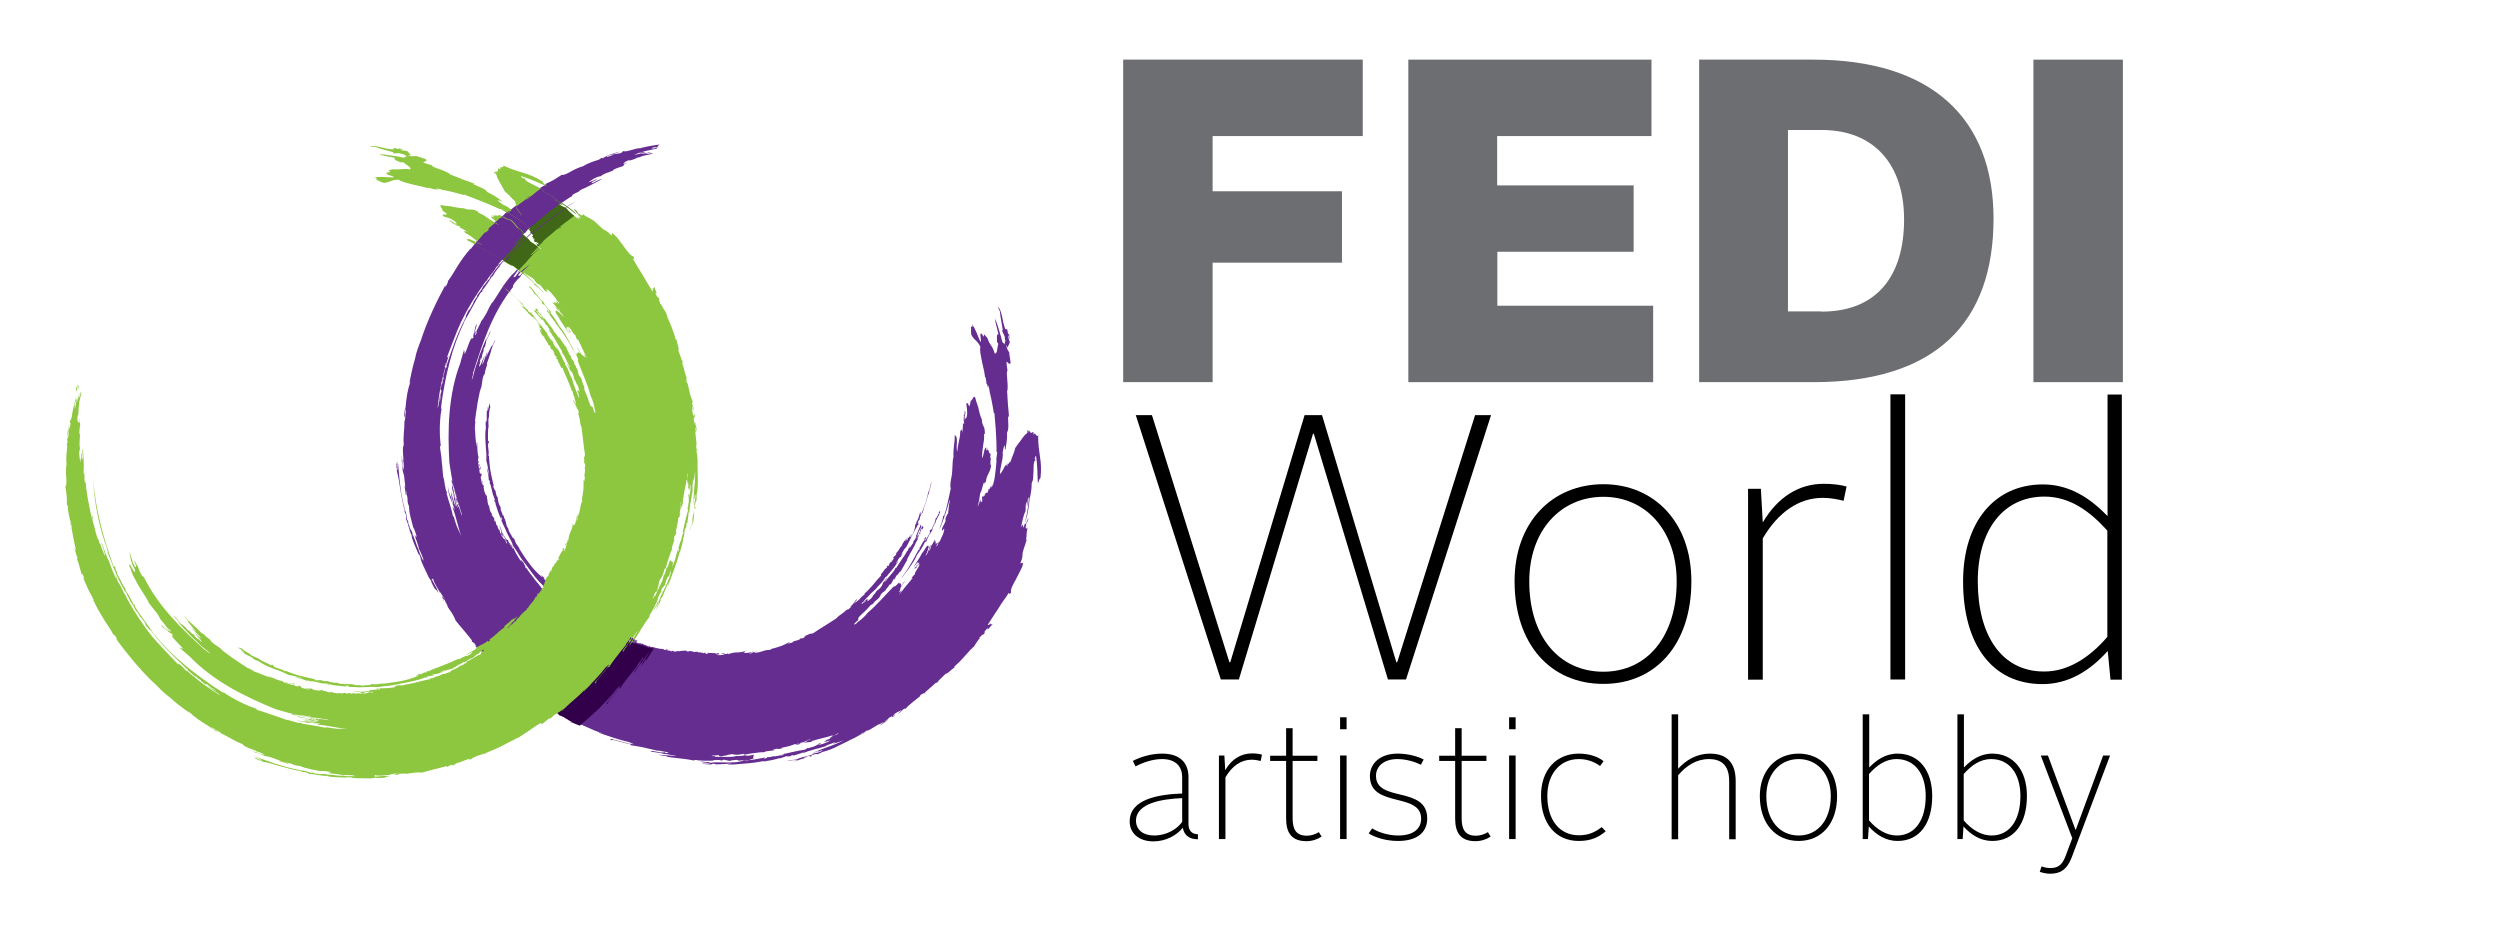 <?xml version="1.0" encoding="utf-8"?>
<!-- Generator: Adobe Illustrator 22.1.0, SVG Export Plug-In . SVG Version: 6.00 Build 0)  -->
<svg version="1.1" id="Layer_1" xmlns="http://www.w3.org/2000/svg" xmlns:xlink="http://www.w3.org/1999/xlink" x="0px" y="0px"
	 viewBox="0 0 1190.6 443.2" style="enable-background:new 0 0 1190.6 443.2;" xml:space="preserve">
<style type="text/css">
	.st0{fill:#6D6E71;}
	.st1{fill-rule:evenodd;clip-rule:evenodd;fill:#662D91;}
	.st2{fill:#32004B;}
	.st3{fill-rule:evenodd;clip-rule:evenodd;fill:#8DC63F;}
	.st4{fill:#406618;}
	.st5{fill:#662D91;}
</style>
<g>
	<g>
		<path class="st0" d="M534.9,28.4H649v36.4h-71.5v26.3h61.6v34h-61.6V182h-42.6V28.4z"/>
		<path class="st0" d="M670.7,28.4h115.8v36.4h-73.5v23.5H778v31.6h-64.9v25.7h74.2V182H670.7V28.4z"/>
		<path class="st0" d="M809.2,28.4h54.4c56.2,0,85.8,27.9,85.8,75.7c0,49.4-27.4,77.9-85.8,77.9h-54.4V28.4z M867.5,148.4
			c26.3,0,39.3-16.9,39.3-43.9c0-25.9-14-42.6-39.3-42.6h-16v86.4H867.5z"/>
		<path class="st0" d="M968.4,28.4h42.6V182h-42.6V28.4z"/>
	</g>
	<g>
		<path d="M540.9,197.7h7.7l36.9,117.7h0.4l35.4-117.7h8.3L665,315.4h0.4l37.1-117.7h7.6l-40.5,125.9h-8.6l-35.3-117h-0.4l-35.3,117
			h-8.6L540.9,197.7z"/>
		<path d="M763.6,230.6c24.1,0,41.9,18,41.9,46.2c0,30-16.9,48.9-41.9,48.9c-25.2,0-42.3-18.9-42.3-48.9
			C721.3,248.6,739.3,230.6,763.6,230.6z M763.6,319.9c20.9,0,34.9-16.9,34.9-43c0-24.3-14.8-40.3-34.9-40.3
			c-20.3,0-35.3,16-35.3,40.3C728.3,303,742.4,319.9,763.6,319.9z"/>
		<path d="M832.5,232.8h6.1l0.9,16c7.2-12.2,17.3-18.4,29.1-18.4c4.1,0,8.1,0.5,10.8,1.3l-1.4,6.8c-2.7-0.7-6.3-1.4-9.9-1.4
			c-11.3,0-21.2,6.7-28.6,19.3v67.3h-7V232.8z"/>
		<path d="M900.3,187.8h7v135.8h-7V187.8z"/>
		<path d="M934.9,276.9c0-28.4,15.1-46.2,38-46.2c13.1,0,23,7,30.8,15.1v-57.9h6.8v135.8h-5.4l-1.3-13.7
			c-8.5,9.5-18.7,15.8-31.1,15.8C948.5,325.8,934.9,306.6,934.9,276.9z M1003.6,303.3v-50.6c-8.3-9.2-17.8-16.2-30-16.2
			c-19.4,0-31.7,15.7-31.7,40.3c0,25.7,11.3,43,31.5,43C984.9,319.9,995.3,313,1003.6,303.3z"/>
	</g>
	<g>
		<path d="M563,377.9v-7.8c0-4.8-2.8-8.6-9.6-8.6c-4.5,0-9.3,1.7-12.6,3.5l-1.3-2.6c3.5-1.9,8.8-3.5,13.9-3.5
			c8.9,0,12.6,4.7,12.6,11.2v22.4c0,3.1,1.7,4.8,4.5,4.8v2.4c-4.2,0-6.6-2-7.2-5.5c-2.8,3.5-7.9,6.5-14,6.5
			c-6.7,0-11.3-3.7-11.3-9.5C538,380.5,551.9,378.3,563,377.9z M549.6,397.9c6.1,0,11-3.1,13.4-6.5v-11.3c-9.4,0.4-22,2.3-22,10.8
			C541.1,395.3,544.5,397.9,549.6,397.9z"/>
		<path d="M580.4,359.8h2.7l0.4,7c3.1-5.4,7.6-8,12.8-8c1.8,0,3.5,0.2,4.7,0.6l-0.6,3c-1.2-0.3-2.8-0.6-4.3-0.6
			c-5,0-9.3,2.9-12.5,8.4v29.4h-3.1V359.8z"/>
		<path d="M612.5,362.4h-7.6v-2.5h7.6v-13.1h3.1v13.1h11.8v2.5h-11.8v27.4c0,5.2,1.7,8.2,6.8,8.2c2,0,4.1-0.7,5.7-1.7l1.3,2.1
			c-1.9,1.3-4.5,2.2-7.2,2.2c-7,0-9.7-3.9-9.7-10.8V362.4z"/>
		<path d="M638.2,341.6h3.1v5.7h-3.1V341.6z M638.2,359.8h3.1v39.8h-3.1V359.8z"/>
		<path d="M653.5,394.5c2.6,1.7,7.4,3.4,12.4,3.4c7.3,0,10.9-3.3,10.9-8c0-12.8-24.4-4.9-24.4-20.3c0-6.2,5.1-10.7,13.2-10.7
			c4.7,0,9.4,1.2,12.4,2.8l-1.3,2.5c-2.8-1.4-7.1-2.7-11.2-2.7c-6.4,0-10.2,3.4-10.2,8c0,12.8,24.4,4.6,24.4,20.3
			c0,6.5-4.7,10.7-13.9,10.7c-5.8,0-11-1.7-14-3.6L653.5,394.5z"/>
		<path d="M693,362.4h-7.6v-2.5h7.6v-13.1h3.1v13.1h11.8v2.5h-11.8v27.4c0,5.2,1.7,8.2,6.8,8.2c2,0,4.1-0.7,5.7-1.7l1.3,2.1
			c-1.9,1.3-4.5,2.2-7.2,2.2c-7,0-9.7-3.9-9.7-10.8V362.4z"/>
		<path d="M718.7,341.6h3.1v5.7h-3.1V341.6z M718.7,359.8h3.1v39.8h-3.1V359.8z"/>
		<path d="M751.9,358.9c5.4,0,9.4,1.7,11.8,3.6l-1.7,2.3c-2-1.5-5.4-3.3-10.1-3.3c-8.8,0-15,6.9-15,17.6c0,11.5,5.9,18.7,15,18.7
			c5,0,8-1.7,10.9-3.9l1.9,2c-3.3,2.8-7,4.6-12.8,4.6c-10.9,0-18-8.2-18-21.4C733.8,366.7,741.2,358.9,751.9,358.9z"/>
		<path d="M796.1,340.2h3.1v25.9c3.8-4.2,9-7.2,15.1-7.2c9.1,0,12.3,5.4,12.3,13.1v27.7h-3.1v-27.7c0-6.1-2.4-10.5-9.6-10.5
			c-6,0-10.8,3.1-14.7,7.7v30.5h-3.1V340.2z"/>
		<path d="M856.6,358.9c10.5,0,18.3,7.9,18.3,20.2c0,13.1-7.4,21.4-18.3,21.4c-11,0-18.5-8.3-18.5-21.4
			C838.1,366.8,846,358.9,856.6,358.9z M856.6,397.9c9.1,0,15.3-7.4,15.3-18.8c0-10.6-6.5-17.6-15.3-17.6c-8.9,0-15.4,7-15.4,17.6
			C841.2,390.5,847.4,397.9,856.6,397.9z"/>
		<path d="M887.1,340.2h3.1v25.3c3.4-3.5,7.7-6.6,13.5-6.6c10,0,16.5,7.8,16.5,20.2c0,13-6,21.4-16.5,21.4c-5.5,0-10-2.8-13.7-6.9
			l-0.4,6h-2.5V340.2z M903.3,397.9c8.9,0,13.8-7.6,13.8-18.8c0-10.8-5.4-17.6-13.9-17.6c-5.4,0-9.5,3.1-13.1,7.1v22.1
			C893.7,394.9,898.3,397.9,903.3,397.9z"/>
		<path d="M932.2,340.2h3.1v25.3c3.4-3.5,7.7-6.6,13.5-6.6c10,0,16.5,7.8,16.5,20.2c0,13-6,21.4-16.5,21.4c-5.5,0-10-2.8-13.7-6.9
			l-0.4,6h-2.5V340.2z M948.4,397.9c8.9,0,13.8-7.6,13.8-18.8c0-10.8-5.4-17.6-13.9-17.6c-5.4,0-9.5,3.1-13.1,7.1v22.1
			C938.8,394.9,943.4,397.9,948.4,397.9z"/>
		<path d="M976.4,413.4c3.3,0,5.6-1.1,7.3-5.7l3.2-8.5l-15-39.4h3.4l13.1,35.3h0.2l13-35.3h3.3l-18.3,48.6c-2.3,6-5.7,7.7-10.2,7.7
			c-1.7,0-3.6-0.4-5-0.9l0.9-2.6C973.5,413.1,975.1,413.4,976.4,413.4z"/>
	</g>
	<path class="st1" d="M314.3,69.8c-2.2,0.5-1.7-0.2-4.1,0.8c0.5,0.1,0.9,0.3,2.1-0.1c-1.8,0.2-0.3-0.2,1.3-0.4
		c-0.6,0.2-0.7,0.4-0.9,0.7c-1.4,0.3-3.5,0.7-5.6,1.2c-2,0.5-4,1.2-5.1,1.8c1.4-0.3,3.2-0.7,4-1c0-0.2-0.4-0.2-1.1,0
		c-0.1-0.2,1.2-0.4,1.6-0.5c-1,0.5,0.8,0.1,0.8,0.4c-0.7,0.1-1.3,0.3-2,0.5c0.2,0.4,3.4-0.7,4.5-0.6c0,0.4-1.1,0.1-2.3,0.6
		c0.6,0.4,2.2-0.3,3.5-0.3c-0.7,0.7-3.5,0.9-5.3,1.5c-1.1,0.4-0.7,0.5-2.3,0.7c-0.2,0.3-2.1,1-3.8,1.5c0.1-0.2,0.5-0.3,0.5-0.5
		c-2.4,0.7-2.8,1.3-3.3,2c0.5,0,1.1-0.4,2-0.5c-2.5,0.9-0.9,0.6-2.3,1.6c-2,0.6-5,1.6-4.3,1.9c-1.3,0.6-2.5,1-3.6,1.4
		c-1.1,0.4-1.9,0.9-2.5,1.4c-2.3,0.3-4.4,1.8-5.9,3c0.7-0.3,1.3-0.5,1.9-0.7c0.6-0.2,1.3-0.5,2.1-0.9c0.4,0.2-1.4,1.1-1.7,1.1
		c-0.6,0.3-0.7,0.6-0.7,0.9c1.9-0.6,3.3-1.9,4.9-2c-1.4,0.8-4.3,2.3-7,3.7c-0.5,0.3-1.8,0.8-2.7,1.2c-0.9,0.4-1.5,0.8-0.7,0.6
		c-0.8,0.7-4.3,1.8-3.8,2.6c-1.4,0.7-2.6,1.6-3.8,2.4c-1.2,0.8-2.4,1.6-3.6,2.4c-2.3,1.8-4.8,3.5-7.5,5.8c0.2,0.1,1.1-0.8,1.6-1.1
		c-0.5,0.7,0.5-0.3,0.5,0.1c-0.9,0.6-1.9,1.1-2.6,1.4c-1.8,1.9-6.1,4.7-6.7,6.2c-1.1,0.7-1.6,1.3-1.3,1.5c-1.8,1.3-2.5,2.8-4.1,4.1
		c0.9,0.4,3.5-3,5.1-4.1c-0.8,1-2.2,2.3-3.5,3.6c-0.7,0.6-1.3,1.3-1.9,2c-0.6,0.7-1.2,1.3-1.6,1.9c-1.7,1.4-4.8,5-5.9,6.4
		c0.3,0.2,1-0.3,1.9-1.4c0.1,0.2-0.9,1.1-1.2,1.5c-0.2,0-0.4,0.1-0.7,0.3c-0.3,0.2-0.6,0.6-0.9,0.9c-1,2.2-3.3,3.9-4.6,6.6l-0.2-0.1
		c-4.8,6.5-8.7,12.9-11.9,19.5c-2.2,4.6-4.5,11.1-6.6,16.5c-0.1,1.1,0.6-0.2,0.8-0.8c-0.1,0.4-0.4,1.3-0.7,2.3
		c-0.3,1-0.6,2.1-0.8,2.9c-0.4,0,0.3-0.9,0.1-1.3c-0.2,0-0.4,1.3-0.6,1.8c-0.1,0.5,0.2-0.1,0.3,0.1c-0.2,0.9-0.5,1.7-0.7,2.6
		c-0.2,0.8-0.4,1.7-0.6,2.5c-0.4,1.6-0.8,3.2-1,4.7c-0.3,1.6-0.6,3.1-0.8,4.7c-0.2,1.6-0.4,3.3-0.6,5c0.4-0.5,0.6-2.3,0.8-4
		c0.2-1.7,0.5-3.2,0.8-3.3c-0.3,0.8-0.5,1.6-0.5,2.3c0,0.7,0,1.4-0.2,2.1c0.3-0.2,0.4-0.9,0.4-1.6c0.1-0.8,0.1-1.5,0.1-1.9l0.3,0
		c-0.2-0.4,0-1.1,0.2-1.9c-0.2,0.1-0.2,0-0.5-0.7c0.4-0.9,0.4-2.7,0.8-2.5c0.5-1.4-0.1-1.1,0.4-2.5c0.3-0.2,0.1,0.7,0.2,0.7
		c0.3-0.9,0-0.8,0.2-1.6c-0.2,0.1-0.3,1-0.5,0.6c0.2-0.8,0.5-1.6,0.7-2.5c0.2-0.9,0.5-1.7,0.6-2.5c0.1,0.6,0.1,0,0.4,0.1
		c0.3-0.9-0.1-0.7,0.2-1.6c0.1,0,0,0.4-0.1,0.6c2.7-8.5,5.4-15.9,9.2-23.1c0.3-0.7-0.3,0.3-0.1-0.4c0.7-1.5,1.3-3.3,2-3.3
		c0.6-1.4,1.7-2.7,1.8-3.8c0.6-0.4,1-1.8,1.4-1.8c0.3-0.6,0.1-0.7,0.2-1c0.5-0.6,2.9-3.7,2.8-4.3c1.3-1,2.2-3.1,3-3.4
		c0.2-0.5,0.8-1.3,0.3-1.3c0.2-0.3,0.3-0.1,0.4-0.1c1.6-2.5,3.8-5.2,6.2-7.8c0.6-0.7,1.2-1.3,1.8-2c0.6-0.6,1.2-1.3,1.8-1.9
		c1.2-1.2,2.3-2.5,3.4-3.6c-0.1,0.6,1.2-1.1,1.4-0.9c7.9-8.1,16.9-14.6,26.5-19.8c-5.8,3.4-12,7.6-17.7,12.3
		c-5.7,4.6-10.9,9.6-15.1,13.9c-0.4,0.6,0.8-0.1,0,0.9c-0.6,0.2-1.4,1-1.9,1.7c-0.4-0.1-1.2,1-2.2,2.3c0.1,0.1,0.2,0.2,0.4-0.1
		c-1.3,1.2-2.8,3.3-3.7,5.1l-0.2-0.2c-0.7,1.1-1.5,2.4-2.4,3.7c-0.4,0.6-0.9,1.2-1.3,1.8c-0.4,0.6-0.9,1.1-1.3,1.6
		c0.5,0.1,0.6-0.4,0.9-0.2c-0.5,0.4-0.9,0.5-1.4,1c-0.7,1.2-1.4,2.3-2.1,3.5c-0.6,1.2-1.3,2.4-1.9,3.5c-0.3,0.6-0.7,1.2-1,1.8
		c-0.3,0.6-0.7,1.2-1,1.8c-0.7,1.2-1.4,2.5-2.2,3.8c0.1,0.2,0.4-0.3,0.6-0.8c-2.9,5.8-5.4,12.6-7.2,19.6c-0.4,1.8-0.9,3.5-1.3,5.3
		c-0.4,1.8-0.7,3.6-1.1,5.4c-0.3,1.8-0.6,3.6-0.9,5.3c-0.3,1.8-0.5,3.5-0.7,5.2c-0.1,0.7,0,1,0.2,1c-1.1,5.5-1,12.8-0.4,17.7l-0.4,0
		c0.1,0.6,0.1,1.1,0.2,1.7c0.1,0.6,0.2,1.2,0.3,1.9c0.2,1.3,0.3,2.6,0.4,4c0.2,1.3,0.3,2.7,0.4,4c0.1,1.3,0.2,2.6,0.4,3.7
		c0.1,0,0-0.4,0-0.6c0.6,2,0.6,5.7,1.7,7.3c0,0.4-0.1,0.2-0.3,0.1c0.5,1.9,1.1,4.1,1.8,6.1c0.6,2,1.1,3.9,1.3,5.1
		c0.3,1.1,0.1-0.7,0.4,0.2c0.4,1.5,0.8,3,1.4,4.5c0.6,1.5,1.4,3.1,2.2,4.8c-1.5-3.7-2.5-9.5-4.1-13.4c0-1.3,0.6,1.1,0.9,0.7
		c-0.5-1.8-1.4-3.5-2-5.2c-0.6-1.8-1.2-3.6-1.2-5.8c0.2,1.7,0.9,4.7,1.6,5.1c0,0.6,0.1,1.1,0.3,1.7c0.2,0.6,0.4,1.2,0.6,1.9
		c0.1-1-0.2-1.7-0.4-2.6c-0.3-0.9-0.6-1.8-0.6-3.2l0.2,0c0.2,0.2,0,0.3-0.1,0.3c0.3,0.9,0.6,1.9,0.9,3c0.3,1.1,0.7,2.3,1.1,3.5
		c0.1-0.3,0-1.1-0.2-2c-0.1-0.4-0.3-0.9-0.4-1.3c-0.1-0.4-0.3-0.9-0.4-1.2c0.1,0.1,0.3,0.5,0.4,0.5c-0.2-1.5-0.6-1-0.8-2.3
		c0.4,0.4,0.7,1.3,1.1,2.6c0-1.7-1.1-3-1.4-5.7c0.3-0.5,0.1-1.9-0.2-3.1c0.8-0.2,0.5,2,0.5,2.7c0.5,1.7,0.6,2.6,1,4.5
		c0.1,0.3,0.1,0.1,0.1,0c0.6,2.7-0.2,2,1.2,6c0.2-1-0.5-2.3-0.7-4c0-0.3,0.3-0.4,0.3-0.7c-0.2-1.4-1.1-3.4-1-4.5
		c0.2,0.7,0.5,1.6,0.8,2.8c0.3,1.1,0.6,2.4,0.9,3.7c-0.4-0.2-0.2-0.5-0.5-1.4c-0.7-0.1,0.3,1.6-0.1,1.9c0.5,1.6,0.6-1,1,1
		c-0.1,0-0.2-0.3-0.3-0.6c0,0.2,0,0.6,0,0.9c0.6,0.4,0.9,2.1,1.7,4.6c0.1-0.3-0.4-2.2,0.2-0.4c-0.6-1.4-1.7-5.8-2.2-6.6
		c-0.1-0.8-0.3-2.1-0.7-3.4c-0.4-1.3-0.8-2.6-1.2-3.4c-0.3-1.4-0.6-3.3-1-5.3c-0.4-2-0.6-4.3-1-6.4c-0.4-7.3-0.6-15.5,0.1-23.6
		c0.7-8.2,2.3-16.4,5.1-23.6c0.5-2.2,1.5-4.9,1.7-6.5c0.2,0-0.4,2.5,0.4,0.4c0.1,0.4-0.3,1.5,0.1,1.6c0.5-1.1,1-2.4,1.5-3.8
		c0.5-1.4,1-2.8,1.7-3.7c0,0.5,0.5,0.3,0.9-0.3c-0.4-0.9,0.8-3.8,0.9-5.2c0.4-0.9,0.6-0.8,0.9-1.3c-0.4,0.8-0.5,1.4-0.7,2.1
		c-0.2,0.6-0.3,1.3-0.7,2.2c0.2,0.5,0.6-0.7,0.9-1c0,0.5-0.4,1.3-0.7,2c0.2,0.1,0.4-0.4,0.4,0.1c0.5-1,0.6-1.6,0.4-1.8
		c0.2-0.5,0.4-0.9,0.6-1.3c0.2-0.4,0.4-0.8,0.6-1.2c0.4-0.8,0.8-1.5,1.1-2.4c0.5-0.5,0.9-1.1,1.3-1.8c0.4-0.7,0.9-1.4,1.3-2.2
		c0.8-1.6,1.5-3.2,2.2-4.3c0.4-0.7,0.5-0.4,0.8-0.9c1.4-2.1,3.1-4.8,4.8-7.5c0.9-1.3,1.9-2.5,2.8-3.7c0.9-1.2,1.8-2.1,2.8-2.9
		c0.5-0.9,1.3-1.6,1.7-1.4c-0.4,1.1-2.1,2.9-2.4,3.8c0.4,0,0.8,0,1.4-0.8c0.2-0.8,1.7-1.7,1-1.9c0-0.5,0.7,0,0.4,0.3
		c1.8-2.3,3.5-2.8,4.7-4.2c-0.4,0.8-1.2,1.4-2.1,2.2c-0.9,0.8-1.9,1.8-3,3.2c-0.4,0.5,0.3,0.4,0.3,0.6c0.4,0.1,1.6-1.6,2.2-2
		c0.2,0.5-1.5,1.6-1.6,2.5c-1.2,0.9-4.2,4.3-3.4,4.7c-5,6.2-8.8,13.2-11.8,20.3c-3,7.1-5.2,14.2-7.4,21c-0.1,0.6,0.2-0.3,0.2,0.3
		c-0.5,0.8-0.4,1.9-0.8,2.8c0.6-0.7,1-2.8,1.3-4.1c0.2-0.7,0.4-1.5,0.7-2.4c0.3-0.9,0.7-1.8,0.9-2.5c0.2-0.6,0.4-1.3,0.6-2.1
		c0.2-0.8,0.6-1.6,1-2.6c0.4-0.9,0.7-1.8,1.1-2.8c0.4-0.9,0.8-1.9,1.2-2.8c1-0.7,1.3-2.8,2.2-4.1c0.1,0.3-0.4,1.2-0.8,2.1
		c-0.4,0.9-0.9,1.9-1.2,2.3c0,0.5-0.1,0.9-0.2,1.4c-0.1,0.5-0.3,1.1-0.5,2l-0.3-0.1c0,0.4-0.3,1-0.5,1.6c0.2,0.1,0.3-0.3,0.5-0.1
		c-0.7,0.6-1.1,2.7-1.2,3.8c-0.4,0.8-0.2-0.4-0.3-0.4c-0.3,1-0.2,1.1-0.6,1.9c-0.2,0.7,0.3,0.1,0.4-0.2c-0.2,0.9-0.6,1.5-0.8,2.7
		c0.3,0.4,0.5-1.4,0.6-0.4c0.7-1.9,1.4-3.4,2.2-4.9c0.1,0.3-1.5,3.7-1.2,4.3c0.5-0.8,0.9-1.8,1.2-2.9c0.4-1.1,0.8-2.2,1.1-3.1
		c0.1,0.4-0.1,1.3-0.6,2.4c0.1,0,0.2-0.3,0.3-0.5c0.1,0.1-0.1,0.5-0.2,0.8c0.9-2.4,1.5-3.1,2.6-5.6c0.5,0.7,1.2-2.6,1.8-2.6
		c-0.6,1.1-1,2.1-1.4,3c-0.4,0.9-0.6,1.8-0.8,2.6c-0.2,0.8-0.5,1.6-0.8,2.5c-0.3,0.8-0.6,1.8-1,2.8c-0.1,0.3,0,0.7,0.1,0.3
		c0,0.5-0.3,1.3-0.6,2.2c-0.3,0.9-0.5,1.8-0.5,2.4c-0.5,0.6-0.9,1.6-1.1,2.8c-0.2,1.1-0.3,2.3-0.5,3.4c-0.2,0.4-0.3,0.9-0.5,1.5
		c-0.1,0.3-0.2,0.6-0.3,0.9c-0.1,0.3-0.1,0.7-0.2,1c-0.3,1.4-0.6,2.9-0.9,4.5c-0.2,1.6-0.4,3.2-0.7,4.6c-0.2,1.4-0.3,2.8-0.5,3.8
		c0.2,0.2,0.2,0.6,0.1,1.2c0,0.3-0.1,0.6-0.1,1c0,0.4,0.1,0.7,0.2,1.2c-0.1-0.1-0.1-0.5-0.3-0.6c0.2,1.6,0.2,3.1,0.3,4.7
		c0.1,1.6,0.3,3.1,0.6,4.6c0.3,0-0.2-2,0.3-1.7c0,0.8,0,1.5,0,2.1c0,0.6,0.1,1.2,0.1,1.8c0.1,1.1,0.2,2.1,0.5,3.2
		c-0.2,0.2-0.2,0.9-0.3,1.4c0.1,0.5,0.5,0,0.5,1c-0.2,0.2-0.3-0.5-0.5-0.5c0.3,1.1,0.4,1.9,0.5,3.5c0.1-0.8,0.3-0.2,0.5-0.6
		c0-1.1-0.4-0.6-0.4-1.9c0.4,0.5,0.5,2.3,1,2.6c0.1,0.3-0.5,0.2-0.5-0.5c-0.3,0-0.4,0.5-0.4,1.2c0,0.6,0.2,1.4,0.5,1.8
		c0.1-0.1,0-0.5,0-0.8c0.2,0.5,0.5,0.5,0.7,1.2c-0.3,0-0.4,0.5-0.6,1.2c0.2,0.4,0.3,1.1,0.4,1.9c0.2,0.7,0.3,1.5,0.5,1.8
		c0.2-0.4-0.7-2.4-0.1-2.2c-0.1,1.3,0.3,1.8,0.8,2.6c-0.3-0.1-0.2,0.9,0.1,2.1c0.3,1.1,0.8,2.3,1.2,2.4c0.3,0.9-0.1,1.6,0.4,1.9
		c-0.2,0.5,0.1,1.8,0.5,3c0.2,0,0.1-0.3,0-0.6c0.5,0.4,0.2,2.9,1.2,3.6c-0.1,0-0.1,0.1-0.1,0.3c0.2,0.3,0.1-0.2,0.5,0.4
		c0.2,0.8,0,0.3-0.3,0.4c0.5,0.5,1,1.3,1.5,2c-0.1,0.1-0.3,0.4,0.1,1.4c-0.1-1.5,1,1.1,0.6,1.2c0.2,0.3,0.8,1,0.6,0.3
		c0.1,0.3,0.2,2,1.1,2.5c0.2,1.8,1.9,4.3,2.5,4.4c0.2,0,0.6,1.2,0.6,1.5c0.3,0.6,0.4,0,0.7,0.8c-0.5-1.5-1.4-3.2-2.4-5.1
		c-0.3,0.2,0.6,1.5,0.3,1.7c-0.5-1.4-0.8-0.6-1.3-2c0.1,0,0.3,0.4,0.4,0.7c0.2-0.9-0.2-2.5-0.9-4.3c0.7,0.9,1.1,2.6,1.2,3.3
		c0.9,0.9,2.1,4.3,2.9,3.6c0.3,1.6,1.3,2.1,2.2,3c0.2,1.2-1-1-1.3-1.1c-0.2,0.5,1.1,1.2,1.2,2.1c0.6,0.7-0.1-0.9,0.4-0.3
		c1,2.1,2.5,5.1,4,6.8c0.1-0.1-0.3-0.6-0.5-1c0.5,0.5,0.4,0.4,0.7,0.4c-0.1,0.2,0.6,1.1,0.3,0.4c0.5,0.4,0.8,1.9,1.5,2.5
		c-0.1-0.1-0.3-0.1-0.4,0l0.6,0.9c0-0.1,0-0.3-0.1-0.6c1,1.8,2.6,3.6,3.9,5.4l0.5,0.7c0.2,0.2,0.4,0.4,0.6,0.7
		c0.4,0.4,0.7,0.9,1.1,1.3c0.7,0.9,1.3,1.7,1.9,2.5c0.4,0.4,0.1-0.2-0.2-0.5c0.3,0.1,1.2,1.2,1.2,1.4c0.9,0.6,1.4,1.2,2,1.8
		c0.3,0.3,0.6,0.6,0.9,1c0.3,0.3,0.7,0.7,1.2,1c-0.3,0.7,2.4,2.3,2,2.6c0.9,0.9,0.2-0.4,0.6,0.1c0.6,0.5,2.7,2.3,3.5,2.8l0.2-0.3
		c0.8,0.7-0.2,0.1,0.2,0.6c0.7,0.2,1.4,1.5,2.2,1.4c0.4,0.4,0.4,0.5,0,0.4c0.4,0.2,1.6,0.9,1.1,0.2c0.1-0.3,0.9,0.8,0.8,0.2
		c0.3,0.3-0.1,0.2-0.2,0.2c0.8,0.5,1.7,1.1,2.6,1.8c0.9,0.6,1.8,1.3,2.6,1.7c-0.3,0-0.4,0,0.1,0.4c0.1-0.2,1.5,0.5,1-0.1
		c0.4,0.1,1.2,0.5,1.4,0.7c0.3,0.1,0.3-0.1,0.5-0.4c-1.1-0.6-2.9-1.6-2.7-1c-0.4-0.3,0-0.4-0.5-0.7c-1.1-0.5-2-0.7-4.2-2.2
		c0.2-0.1,1.2,0.8,1.2,0.5c-0.4-0.3-2.4-1.7-2.9-1.7c-0.1-0.2,0-0.3-0.4-0.8c-0.6-0.3-1.2-0.8-1.8-1.3c-0.6-0.5-1.1-1-1.7-1
		c-0.4-0.4-0.4-0.6-0.9-1c-0.5-0.4,0,0.4,0.5,0.7c-0.8-0.4-1.4-1.1-2-1.8c-0.5-0.7-1-1.4-1.6-1.7c-0.5-0.6,0.3,0,0.3-0.3
		c-1-0.7-1.2-0.9-2.2-1.8c0.6,0.9,1,1.1,1.9,2.2c-1-0.6-2.1-2.2-3.1-2.8c0.2,0,0.4,0.1,0.7,0.4c-1-1.3-0.9-0.6-1.2-1.8
		c-0.5-0.7-0.7-0.5-1-0.8c0,0.4,0.8,0.8,1.1,1.1c-0.4-0.2-0.7-0.4-1.1-0.4c-0.1-0.6-0.6-1.4-1.4-2.3c-0.3-0.2-0.3,0-0.5,0.1
		c-0.4-0.4-0.2-0.5-0.1-0.6c-2.7-2.3-5.2-5.9-7.7-9.3c-0.4-0.5-0.8-1.1-1.2-1.6c-0.2-0.3-0.4-0.5-0.6-0.8c-0.2-0.3-0.4-0.6-0.6-0.8
		c-0.8-1.1-1.4-2.1-1.9-3c-0.4-0.6-1-1.6-1.6-2.4c-0.6-0.9-1.1-1.7-1-2.1c-0.6-1.1-1-2.1-1.6-3.1c-0.5-1-1-1.9-1.4-2.9
		c-0.4-1-0.8-1.9-1.3-2.8c-0.4-0.9-0.8-1.8-1.1-2.8c0.2,0,0.3,0.4,0.5,0.4c0.2,0-0.3-0.9-0.4-1.3c-0.4-0.2,0.2,0.8-0.2,0.6
		c-0.4-0.9-1-2.3-1.5-3.7c-0.4-1.4-0.9-2.9-1.3-4c0.2,0,0.3,0.8,0.5,0.7c-0.3-1.2-1-0.8-0.9-1.9c0.2,0,0.3,0.4,0.5,0.9
		c0.1-1-0.9-2.5-0.8-3c-0.1,0-0.2,0.1-0.1,0.3c-0.2-0.7-0.5-2.1-0.8-3.4c-0.3-1.3-0.6-2.5-0.9-2.6c-0.1-0.5,0.2-0.4,0-1.1
		c-0.2-0.7-0.4-0.4-0.7-0.4c0.8,0.6-0.4-4.5-0.6-5.8c0.5,0.3,0.6,2.9,1.1,3.3c-0.2-1.2-0.5-2.5-0.7-3.7c-0.2-1.2-0.4-2.3-0.7-3
		c0-1.2,0.1-2.5,0-3.8c-0.1-1.3-0.3-2.7-0.3-4c-0.1-1.4-0.2-2.7-0.2-4.1c0-1.3,0.1-2.7,0.3-3.9c-0.1-1-0.2-2.1,0-3.2
		c0.1,0.1,0.1,0.3,0.3,0.3c0.2-1.5,0-2.7,0.1-3.7c0-1.1,0.1-2.1,0.6-3.3c0.2,0.5-0.4,0.9-0.4,2.1c0.6-0.7,0.8-2.4,1.1-3.8
		c0.3,0.2,0,1.7,0.5,1.6c-0.4,0.9-0.5,1.7-0.6,2.6c-0.1,0.4-0.1,0.9-0.1,1.4c0,0.5,0,1.1-0.1,1.7c-0.2,0,0-0.9-0.2-0.8
		c0.1,2.1-0.1,2.8,0.1,4.4c-0.2,0.8-0.3,1.8-0.3,2.9c0,0.6,0,1.2,0,1.8c0,0.6,0,1.3,0,2.1c0.2,0.9,0.5-0.3,0.5,1
		c-0.6,0.1-0.5,1.1-0.4,2.4c0.2,1.3,0.4,2.7,0.1,3.6c0.1,0.3,0.2,0.5,0.3,0.5c0,0.8,0,1.5,0.1,2.1c0.1,0.7,0.1,1.3,0.2,2
		c0.1,0.6,0.1,1.2,0.2,1.8c0.1,0.6,0.2,1.2,0.3,1.7c0.2,1.1,0.4,2.2,0.7,3.3c0.3,1.1,0.5,2.2,0.8,3.4c-0.2-0.1-0.3-0.3-0.5-0.4
		c0.4,1.1,0.8,2,1.4,2.8c-0.2,0.1,0.4,2.9,1,2.9c-0.3,0.9,0.7,4.2,1.4,4.7c-0.2,0.5-0.1,1.1,0.2,1.8c0.3,0.7,0.6,1.4,0.7,2
		c0.3,0.5,0-0.4,0.4,0.1c0.2,0.9,0.4,1.6,0.8,1.9c-0.2,0.5,0.7,1.5,0.3,1.9c0.3,0.2,0.5,0.6,0.2,0.8c0.5,0.4,0.6,1.6,1,1.5
		c0,0.3,0,0.7,0.2,1.1c0.2,0.4,0.4,0.8,0.6,1.2c0.5,0.8,1,1.6,1.1,2c0.4,0.4,0.7,0.3,1.1,1.2c0.5,1.9,1,2.2,2.5,4.2
		c0.3,0.8-0.5-0.9-0.6-0.5c0.7,1.3,1.6,2.5,2.4,3.8c0.4,0.6,0.8,1.3,1.3,1.9l1.4,1.9c0.5,0.6,0.9,1.2,1.4,1.8c0.5,0.6,1,1.1,1.5,1.7
		c1.1,1.1,2.1,2.1,3.2,3c0.2-0.4-0.7-0.8-0.4-1c0.8,0.8,1,1,1.7,1.5c-0.1,0.3-0.4-0.3-0.6-0.2c0,0.2,0.2,0.5,0.5,0.9
		c0.4,0.4-0.1-0.3,0.4,0c0.2,0.5,0.6,0.8,0.9,0.9c0.6,0.7,0,0.1,0,0.4c0.5,0.6,0.7,0.4,0.9,0.2c0.4,0.4,0.2,0.5,0.1,0.6
		c1.3,1,2.6,2.2,3.9,3.6c1.4,1.2,2.7,2.6,4,3.7c0.5,0.4,0.9,0.9,0.7,0.7c1.4,0.9,3.6,2.8,3.5,3.4c0.7-0.2,1.2,1.1,2.5,1.7
		c-0.3,0.2,0.1,0.7,0.7,1.2c0.7,0.5,1.5,0.9,2,1.1c-0.3-0.6-1.6-1.4-2.6-2.1c0.8,0.2,1.8,0.9,2.8,1.6c1,0.7,1.9,1.3,2.6,1.3
		c1.1,0.6,1.9,1.2,2.7,1.8c0.4,0.3,0.8,0.6,1.2,0.9c0.4,0.3,0.9,0.5,1.5,0.7c-0.3,0.1-0.5,0.2-0.1,0.6c1.1,0.6,0.3-0.1,0.9-0.2
		c1.1,0.7,2.3,1.3,3.7,1.8c0.7,0.3,1.4,0.5,2.1,0.9c0.4,0.2,0.7,0.4,1.1,0.5c0.4,0.2,0.7,0.4,1.1,0.6c0.8,0.3,0.1-0.2,0.6-0.2
		c1.3,0.5,2.1,0.9,2.8,1.2c0.7,0.3,1.2,0.5,1.9,0.6c0.1,0.3,0.6,0.6,1.5,0.9c-0.1,0.1-0.5-0.1-0.7-0.2c-0.2,0.2,0.4,0.4,0.6,0.6
		c0.3,0-0.1-0.3,1,0.2c-0.1,0.1-0.8-0.2-0.6,0.2c-1.1-0.2-1.8-0.9-2-0.3c-0.4-0.6-1.1-0.7-1.8-0.8c-0.7-0.1-1.6-0.3-2.4-0.8
		c0,0.8,2.3,0.7,2.5,1.4c0.9,0.3,1.2,0.1,2,0.5c-0.1,0.2-0.8-0.2-1-0.2c0.3,0.4,1.7,0.7,2.1,0.8c0-0.1-0.3-0.2-0.4-0.3
		c0.4,0,2.1,0.6,1.4,0.6c0.5,0.1,1,0.2,1.3,0.1c0.7,0.2,0.8,0.4,0.4,0.4c0.6,0.2,0.6-0.1,0.1-0.3c0.8,0,1,0.5,2.1,0.9
		c-1.4-1,1.3,0.7,1.9,0.6c-0.1-0.1-0.2-0.2-0.2-0.4c0.5,0.2,0.1,0.4,0.9,0.6c0.5-0.1,1.5,0.2,2.6,0.5c1.1,0.3,2.4,0.5,3.5,0.5
		l-0.1,0.3c0.7,0.2,0.9,0.1,1.5,0.2c-0.1-0.2-0.3-0.3-0.7-0.5c0.2-0.1,0.9,0.3,1.5,0.2c-0.1,0.2-0.7,0-0.6,0.4
		c1,0.1,1.6,0.2,2.2,0.5c0.7,0.1-0.3-0.2,0.1-0.4c0.9,0.4,2,0.9,2.3,0.2c0.6,0.2,1.2,0.1,2,0c0.8-0.1,1.7-0.3,3.1,0
		c-0.8,0.1-0.2,0.1,0.2,0.3c0.4-0.1,0.6-0.2,1-0.3c0.8,0.2,0.7,0.2,1.7,0.2c0,0.3-0.4,0.2,0,0.4c0.7-0.3,1.1-0.1,2-0.3
		c-0.2,0.2,0.1,0.6,1.2,0.3c0.2,0.3,1.5,0.2,1.5,0.5c0.7,0,0.2-0.4,1-0.3c0.1,0.4,0.3,0.4-0.2,0.6c0.6,0,1.2,0,1.5,0.1
		c0.1-0.3-0.8-0.2-0.5-0.6c0.7,0,1.9,0.1,2.9,0.1c1,0.1,1.8,0.2,1.7,0.4c0.3,0,0.2-0.3,0.2-0.4c0.9,0,0.8,0.3,1.1,0.6
		c-1-0.1-0.7,0.3-1.8,0.2c0.8,0.2,1.4,0.2,2,0.2c0.6-0.1,1.2-0.2,2.1-0.2c-0.2-0.3-0.7-0.5-1.8-0.4c0.4-0.2,1.1-0.2,1.7-0.3
		c0,0.2,0.3,0.2,0.3,0.4c1.1,0,1-0.3,1.7-0.3c0.1,0.2-0.3,0.2-0.2,0.4c0.4-0.2,0.7-0.3,1.1-0.4c0.3-0.1,0.7-0.2,1-0.3
		c0.7-0.1,1.4-0.2,2.1-0.2c0.7-0.1,1.5,0,2.2-0.2c0.7-0.1,1.5-0.3,2.3-0.7c-0.8,0.4-0.4,0.5-1.4,0.9c0.1,0.1,0.5,0,0.5-0.1
		c0,0.5,0.7,0.4,1.6,0.3c0.4-0.1,0.9-0.2,1.4-0.3c0.5-0.1,0.9-0.3,1.3-0.4c-0.3,0.4-1.4,0.7-2.1,0.9c0.2,0.1,0.8,0.1,1.2,0
		c0.4-0.1,0.7-0.3,0.6-0.5c0.8,0,1.1-0.2,2-0.4c0.7,0-1.3,0.3-1.2,0.6c0.7,0.3,3.3-0.5,3.6-0.6c0.6-0.2,1.2-0.4,1-0.3
		c1.3-0.5,2-0.3,2.8-0.4c0.3-0.1,0.5-0.5,1.1-0.6c0.9-0.2,2.2-0.6,3.7-1.1c0.4-0.1,0.7-0.3,1.1-0.4c0.4-0.2,0.7-0.3,1.1-0.5
		c0.7-0.3,1.4-0.7,2-1.1c0.2,0,0.2,0.2,0.6,0.1c-0.2,0.4-0.7,0-1.2,0.4c0.4,0.4,2.1-0.3,3-0.7c-0.2,0-0.6,0.1-0.6-0.1
		c1.2-0.4,3.3-0.6,3.8-1.5c0.5-0.3,0.5-0.1,0.6,0.1c1-0.5,1.1-0.5,1.6-0.9c0-0.2-0.3-0.1-0.6,0.1c0.7-0.9,1.7-0.7,2.9-1.6
		c0.1,0.4,1.1-0.2,1.4-0.1c2.7-1.9,7.8-4.9,11.2-7.2c0.6-0.8,1.4-1.3,2.2-1.9c0.8-0.6,1.6-1.1,2.3-1.9c0.5-0.2,1.1-0.7,1.3-0.4
		c0.3-0.5,0.4-0.7,1.1-1.1c0.5-0.5-0.4,0.1-0.3-0.3c1.7-1.2,1.7-2.3,3-3.5c0.3,0.7-1,1.3-1.3,2c0.4-0.2,0.9-0.6,1.4-0.9
		c0.5-0.3,0.9-0.8,1.2-1.2c0,0.2-0.1,0.3,0,0.4c0.4-1,1.4-1.7,2.5-2.6c0.2-0.3-0.2,0-0.2-0.2c1.4-1.2,2.7-2.7,4-4.1
		c0.6-0.7,1.2-1.5,1.9-2.3c0.6-0.8,1.4-1.5,2.1-2.3c0.2-0.3-0.1-0.3-0.2-0.4c0.9-1.2,1.1-1.4,1.8-2.2c-1.1,0.7,0.9-1.1,1.2-1.3
		c0.3-0.4-0.2-0.3,0-0.6c0.6-0.7,0.2,0.5,0.9-0.3c0-0.7,0.8-1.4,1.4-2.7c0.5-0.5-0.5,0.9-0.6,1.1c0.3,0.4,1-1,1.5-1.7
		c0.3-0.5-0.2-0.3-0.3-0.5c0.6-0.8,0.9-0.4,1.6-1.7c0.3-0.7-0.4,0.2-0.2-0.4c0.4-0.2,0.9-0.9,1.4-1.6c0.4-0.7,0.9-1.6,1.4-2.1
		c0.1,0.1-0.2,0.4-0.3,0.7c0.4-0.1,0.3-0.7,0.6-1.1c-0.1,0.1-0.3,0.1-0.4,0.4c0.2-0.5,0.9-1.5,1.5-2.4c0.5-0.5-0.1,0.9,0.5,0.3
		c-0.1-0.1-0.4-0.4,0.3-1.3c0.1,0.4-0.3,1.1,0.3,1c0.1-0.3,0.2-0.4,0.3-0.4c0.5-1-0.6,0.1,0-0.9c0.4,0.7,1-0.9,1.5-1.6
		c0.2,0.1-0.5,1-0.6,1.4c0.3,0.1,0.6-0.6,1-1.3c0.5-0.6-0.7,1.3-0.5,1.5c0.9-1.2,2.4-4.9,2.1-5.9c0.1-0.3,0.3-0.6,0.5-0.8
		c0.1-0.3,0.2-0.5,0-0.6c0.6-0.7,1-1.7,1.3-2.7c0.2-0.5,0.3-1,0.4-1.4c0.1-0.4,0.2-0.8,0.4-1c0,0.3-0.1,1-0.1,1.3
		c0.2,0,0.4-0.5,0.6-0.3c0.5-1.6,1.2-3.3,1.8-5c0.5-1.7,1.1-3.4,1.3-5c0.5-1,0.7-1.8,0.9-2.6c0.2-0.8,0.4-1.7,0.8-3
		c-0.1,0.8-0.3,1.8-0.6,2.9c-0.3,1-0.6,2.2-0.9,3.3c-0.8,2.3-1.4,4.7-2.2,6.7c-0.3,1-0.5,2.9-1.3,2.9c-0.3,0.9-0.9,2.1-0.7,2.5
		c-0.3,0.6-0.6,0.4-0.8,1.4c-0.1,0.2,0,0.3-0.1,0.5c-0.2,0.5,0.5-0.3,0.4,0.4c-0.2,0.5-1,0.6-0.6,0.9c-0.4,0.7-0.9,1.4-1.3,2.1
		c-0.4,0.8-0.8,1.6-1.2,2.4c-0.9,1.7-1.7,3.6-2.9,5.7c-0.9,0.5-2,2.9-2.6,3.9c0.2,0.2,0.8-1.5,1-1c-0.5,0.7-0.7,1.3-1,1.8
		c-0.1-0.5-0.5,0-1,0.8c-0.5,0.8-1,1.8-1.3,2.1c0.3,0.1,0.8-0.8,1.2-1.4c-0.1,0.3-0.2,0.7-0.4,1c-0.2,0.3-0.4,0.6-0.6,0.9
		c-0.4,0.6-0.9,1.2-1.4,1.9c-1,1.3-2.2,2.5-3.1,3.8c-0.1-0.2-0.5,0.5-0.7,0.4c-0.5,1.2-1.4,2.1-2.2,3c-0.9,0.9-1.7,1.8-2.4,2.7
		c-1.5,1.3-2.5,2.2-3.4,3.3c-1,1-2,2-3.4,3.6c0.2-0.1,0.4,0,0.5,0.1c0.1-0.7,0.8-0.6,1.3-1c0.1-0.2,0.2-0.4,0.5-0.6
		c-0.4,0.1-1.2,0.9-1.5,0.7c0.6-0.5,0.9-0.4,1.7-1.3c0.5,0.1,0.1,0.6,1.1-0.4c-0.4,0.5-0.3,0.7-0.9,1.3c0.2,0.2,1.4-0.7,2.2-1.6
		c0.8-0.9,1.2-1.5,0.2-0.5c0.3-0.7,2.3-2.2,1.6-2.1c0.6-0.7,1-1.1,1.5-1.4c0.4-0.3,0.8-0.6,1.2-1.2c0.7-0.9,0.7-1.5,1.2-2.4
		c0,0,0.2,0.1,0.2,0.1c0.4-0.5,0.9-2,1.6-1.8c-0.6,0.4-1.3,1.5-0.9,1.6c0.3-0.6,1.1-1.7,2.1-2.8c0.5-0.6,1-1.2,1.5-1.8
		c0.5-0.6,0.9-1.3,1.2-1.9c0.2-0.2,0.3-0.1,0.4-0.1c0.4-0.7,0.8-1.4,1.3-2.1c0.5-0.7,0.9-1.4,1.4-2.1c0.5-0.7,0.9-1.4,1.4-2
		c0.4-0.6,0.7-1.3,1-1.9l0.3,0.1c0.1-0.9,0.5-1.4,1.2-2.4c-0.5,1.1,0.1,0.6-0.8,2c0.8-1.3,1.5-2.7,2.4-3.6c-0.1-0.1-0.2-0.2-0.4,0.1
		c0-0.4,1-1.6,1.3-2c0-0.3,0.7-1.8,0.1-1.1c0.5-0.8,0.8-1.8,1.2-2.7c0.4-0.9,0.8-1.9,1.2-2.9c0.4,0.2-0.2,1.2,0.4,0.7
		c-0.9,1.9-1.9,3.3-2,5c-0.2,0.3-0.3,0.1-0.4,0.1c-0.1,0.3,0.1,0.2-0.1,0.6c0.2-0.2,0.8-1,1.2-1.7c0.4-0.8,0.7-1.6,0.5-1.9
		c0.4-0.6,0.8-1.6,1.2-2.1c0.4,0.3,0.7,0.4,0,2c-0.2-0.1,0.3-0.8,0-0.8c-0.2-0.3-0.4,0.4-0.6,0.4c-0.2,0.5-0.9,2.4-0.3,1.6
		c-0.1,0.8-0.4,0.4-0.8,0.8c0,0.5,0.1,0.8-0.5,1.3c-0.1,0.4,0,0.6,0,0.9c-0.5,0.8-1,1.8-1.5,3c-0.6,1.1-1.3,2.4-2,3.7
		c0-0.1,0-0.3,0-0.3c-0.4,1-0.6,1.6-1.7,3.3c0.1,0.1,0.2,0.2,0.4-0.1c-0.5,0.7-1.1,1.8-1.7,2.9c-0.6,1.1-1.3,2.2-1.7,3
		c-0.3-0.6-1.1,1.6-2,1.9c-0.1,0.4-0.8,1.3-0.6,1.6c-0.8,0.9,0.1-0.5-0.6-0.1c-0.6,0.9-0.9,2.1-1.7,2.8c-0.1,0-0.3-0.1-0.4,0
		c-0.4,0.5-0.5,1-1,1.6c0.1-0.1,0-0.3,0-0.3c-0.2,0.3-0.6,1-0.9,1.4c-0.5,0.6-1.3,0.9-1.9,1.6c-0.5,0.6-0.6,1.3-1.1,1.9
		c-0.9,1.1-2.2,1.6-2.7,2.7c-0.6,0.6-0.9,0.5-1.4,0.9c-0.9,1-1.7,2-2.7,2.9c-1,0.9-2,1.8-3,2.9c-0.1,0.4-0.7,1.8,0.4,0.8
		c-1.2,1-3.8,3.2-1.9,2.4c0.5-0.2,1.1-0.9,0.8-0.8c0.8-0.5,1.7-1.2,2.6-2c0.9-0.8,1.7-1.6,2.3-2.5c4.8-4,8.5-8.6,12.6-12.7
		c0.3,0.4,1.2-0.4,2-1.4c0.8-1.1,1.7-2.4,2-3.2c0.7-1,1.4-1.9,2.1-2.9c0.7-1,1.3-2.1,1.9-3.1c1.3-2.1,2.4-4.4,3.7-6.7
		c0.3-0.2,0.2,0,0.3,0.1c0.3-0.5,0.3-0.8,0.1-0.9c0.7-0.7,2-4.1,2.4-3.5c0.1-0.6-0.1-0.7,0.5-1.9c0.2,0.4,0.2,0.1,0.5,0.2
		c-0.6,1.1-0.7,1-0.5,1.6c0.7-1.2,1.5-2.5,2.2-3.9c-0.1-0.1,0.1-1.5-0.3-0.4c0-0.7,0.8-1,1-1.1c0.8-2,1.9-3.3,1.9-5
		c0.8-0.6,1.4-2.9,1.9-2.7c0.2-0.7-0.3,0.3-0.4-0.1c0.6-2.1,0.4,0.2,0.8-0.9c-0.5,2.6-2.1,3.6-2.3,5.8c0-0.4-0.1-0.2-0.3-0.1
		c-0.1,1-1.6,2.7-1.1,3.2c-0.5,0.7-1,1.6-1.6,2.5c-0.5,1-1,2.1-1.4,3.2c-0.2-0.3-0.4,0.2-0.6,0.1c-0.6,1.4-1.3,2.5-1.9,3.5
		c-0.7,1-1.3,1.8-1.9,2.7c-1.1,2.7-2.7,4.7-4.2,6.9c-0.8,1-1.6,2-2.4,3.1c-0.4,0.5-0.8,1.1-1.2,1.7c-0.4,0.6-0.8,1.1-1.2,1.7
		c1,0.1,1.7-0.1,1.3,1.3c0.1,0,0.3-0.2,0.3-0.1c0.5-0.8,1.1-1.9,1.8-2.2c-1.2,1.2-1.5,2.2-2.4,3.5c0.3,0.2-0.1,0.9-0.5,1.8
		c0.4,0,1-0.7,1.4-1.1c-0.6,1.1-1.1,1.5-1.6,2.4c1.3-1.4,2.2-2.6,3.2-3.9c1.1-1.2,2-2.5,3.4-4.1c-0.1-0.2-0.3-0.1-0.6,0.3
		c0.1-0.5,1.3-1.9,1.6-2c0.3-1.7,1.7-2.9,2.4-4.9c-0.5,0-1.1,0.7-1.8,1.9c-0.2,0-0.4-0.1-0.7,0.2c-0.3-0.2,0.7-0.7,0.4-0.8
		c0.2,0.3,1.1-0.7,1.8-1.6c0.1-0.3-0.1-0.3,0.1-0.6c-0.6,0.2-0.7,0.8-1.5,1.8c-0.2-0.5,1-1,0.9-1.8c-0.6,0-1.5,1.7-2.1,2.4
		c0.3-0.9,1.1-2,1.9-3.2c0.8-1.2,1.6-2.5,2.1-3.6c0.7-0.6,1.2-1.8,1.8-2.6c0.5-0.8,1-1.3,1.4-0.6c-0.2,0.7-0.3,1.3-0.5,1.9
		c-0.2,0.6-0.4,1.4-1.1,2.5c0.4-0.2,0.7-0.6,0.9-1c0.2-0.5,0.4-1,0.6-1.5c0.3-1.1,0.6-2.1,0.9-2.6c0.5-0.1-0.6,1.3,0.1,1
		c-0.5,0.7-0.8,1.4-0.7,1.9c0.3-0.4,1.2-2,0.8-2.2c0.4-0.6,0.8-1.1,1.1-1.7c0.3-0.6,0.5-1.1,0.7-1.6c0.2,0.2-0.1,1,0,1.2
		c0.2-0.1,0.4-0.5,0.6-1c-0.4,1.1,0.1,1.3-0.1,2.2c0.5-0.7,0.9-1.2,1-0.5c-0.4,0.8-0.2-0.1-0.7,1.3c0.4,0.3,1.1-1.7,1.3-2.3
		c0,0.4,0.1,0.2,0.3,0.1c0.5-1.3,1.1-2.3,1.5-3.3c0.4-1,0.7-1.9,0.7-2.8c-0.3-0.1-0.7,0.9-1,0.9c-0.4,0.1,0.2-0.9-0.1-0.9
		c0.3-0.9,0.9-1.8,1.3-2.7c0.4-0.8,0.6-1.6,0.3-2c0.3-1,1-2.1,1-2.4c0.3,0.4,0.4-0.5,0.5-1.9c0.1-1.4,0.3-3.2,0.8-4.7
		c-0.2,0.1-0.3,0.5-0.4,0.5c-0.7,2.4-1.3,4.6-2.1,6.8c-0.4,1.1-0.8,2.2-1.2,3.3c-0.4,1.1-0.9,2.2-1.4,3.3c0.1-0.7,0.6-1.9,1-3
		c0.4-1.1,0.7-2.3,0.7-3.1c0.3-1.1,0.1,0.1,0.5-0.2c1.6-4.9,2.3-9.2,3.2-13.2c-0.5-0.8,0-3.9,0.3-5.2c0.7-3.3,0.3-7.8,1-9.7
		c-0.1-0.8-0.1-1.7,0-2.6c0-0.9,0.1-1.8,0.2-2.7c0.1-0.9,0.2-1.8,0.3-2.6c0.1-0.9,0.1-1.7,0-2.4c0.5-0.1,0.7,0.6,1,1.1
		c0,0.4,0.1,0.7,0.1,1.1c0,0.3,0,0.7,0,1c0,0.7,0,1.3-0.1,1.9c0,1.2,0,2.1,0.3,2.7c0.1-2.2,0.5-3.7,0.8-5.1c0.3-1.4,0.6-2.7,0.6-4.6
		c0.1-0.3,0.4-0.1,0.3-0.9c0.4,0,0.7,0.7,0.8,1.7c-0.1-1.5,0.2-2.2,0.2-4.8c0.2,1.4,0.4-1,0.5,0.8c0.2-0.4-0.1-2-0.2-2.1
		c0-1.3,0.2-1.1,0.1-2.4c0.3,0,0.3-1.2,0.5-0.7c0-0.5-0.2-0.6-0.2-1.2c0.2-0.2,0.3,0.5,0.5,0.2c0,1.9-0.7,2.3-0.7,4.3
		c0.4,0,0-1.8,0.5-1.6c0,0.7,0.2,0.4,0.3,0.9c0.4-0.7,0.7-1.7,0.7-2.9c0-1.2-0.1-2.6-0.4-4.1c0.2-1.4,0.3-0.3,0.9-0.5l0.1,1.2
		c0-0.6,0.2-0.9,0.3,0.3c0.5-0.5,0.6-1.9,0.8-2.9c0.7,0.8,1.7-4.7,2.6,0.5c0.3,0.2,0.7,2.4,0.8,2.1c0.3,1.4,0.6,2.6,0.9,3.7
		c0.3,1.1,0.6,2,1,2.8c0,1.6,0.4,2.4,0.8,3.2c0.4,0.8,0.7,1.8,0.6,3.7l-0.4,0c0.1,1,0.1,2,0,2.8c-0.1,0.9-0.3,1.7-0.4,2.6
		c-0.3,1.7-0.5,3.6-0.5,6.1c0.4-0.6,0.7-1.8,0.9-2.9c0.2-1.1,0.5-2.1,1-2.2c0,0.5-0.1,1.2,0.1,1.3c0.3,0.3,0.2-1.1,0.3-1.3
		c0.2,0.1,0.2,0.9,0.1,1.3c0.8-1.2,0.8,2.3,1.7,1.6c-0.2,1.2-0.4,2.3,0.1,2.3c-0.3,1.5-0.4,3.2,0.1,3.3c-0.2,1.9-0.8,3-1.3,4
		c-0.5,1-1,2-1.2,3.7c-0.2,0.5-0.5,0.5-0.7,1.2c-0.1-0.2,0-0.6,0-1c-0.8,0.8-1.2,4.6-2,5.3c-0.3,2.2-0.5,4-1.2,6
		c0.3,0.8,0.6-2.1,0.7-0.8c0-0.3,0.1-0.7,0.2-1.3c0.2-0.4,0.5,0,0.7-0.9c0.2,0.1-0.2,1.1-0.3,1.3c0.3,0.2,0.6-0.7,0.7,0.1
		c0.5-1.7-0.1-1.4,0.1-2.6c0.4-0.8,0.6,1,1-1.2c0.2-0.1,0.1,0.5,0,1c0.1-0.2,0.2-0.3,0.4-0.3c0-0.6-0.1-0.3,0.2-1.3
		c0.2,0.2,0.3-0.2,0.4-0.3c0.2,0.9,1-0.2,1.1-1.8c0.2,1,0.9-0.6,1.2-1.5c0.2,0.2,0.1,0.5-0.1,1c1.7-0.8,2.2-7.7,2.7-12.9
		c-0.1-0.1-0.2,0.1-0.2,0.3c0.1-0.9,0.2-2.6,0.5-4c0-0.4-0.2-0.3-0.3-0.3c0-3.3-0.1-6.1-0.3-9c-0.1-1.4-0.1-2.9-0.3-4.4
		c-0.1-1.5-0.3-3.2-0.4-4.9c0-0.4-0.2-0.3-0.3-0.3c-0.4-2.6-0.8-4.6-1.2-6.6c-0.5-2-0.9-3.9-1.3-6.5c-0.2,0-0.2,0.6-0.2,1.1
		c-0.3-0.3-0.4-2.2-0.8-1.9c-0.1-1-0.1-1.7-0.5-3.3c-0.2,0-0.2,0.3-0.1,0.7c-0.1-0.8-0.3-1.9-0.5-3.3c-0.3-1.3-0.7-2.9-1-4.4
		c-0.3-1.5-0.6-3-0.8-4.3c-0.2-1.3-0.2-2.3,0-3c-0.4-0.9-0.8-1.5-1.2-2c-0.4-0.5-0.7-0.8-1-1.1c-0.7-0.6-1.3-1.2-2.1-2.6
		c-0.4-1.9,0.1-2.4-0.3-4.2c0.7,0.9,1.1,0.2,0.6-1c0.6,0.9,1.4,2.3,2.1,3.9c0.7,1.6,1.3,3.3,1.9,4.6c0.9-0.4-0.9-4.4,0.6-3.9
		c0.4,0.6,0.7,1.3,1.1,1.4c0-0.4-0.1-0.9,0-1.1c0.5,0.2,1,1.4,1.4,1.3c0.4,1,0.7,1.8,1,2.4c0.3,0.6,0.6,1.1,0.9,1.5
		c0.6,0.9,1.2,1.8,1.8,3.9c1.4,0.4,1.1-3,1.7-4.4c-0.2-1.1-0.4-0.1-0.6-1.3c0-2.2-0.3-3.5,0.7-3.4c-0.5-2.5-1.6-5.8-1.7-7.5
		c0.9,1.9,1.5,3.8,2,5.6c0.5,1.8,1.1,3.5,1.4,5c0.2,1,0.4,0.6,0.6,1.3c0.3-0.4,0.3-0.6,0.8,0.5c0.3-0.1-0.5-2.6,0.4-1.3
		c-0.6-1.4-0.5-2-0.5-2.5c-0.5-1.2-0.9-1.8-1.4-3c0.1-0.2,0.3,0.1,0.5,0.2c-0.3-1.6-0.5-3.3-0.8-4.8c-0.3-1.5-0.5-3-0.6-4.3
		c-0.4-0.9-0.9-1.9-0.9-2.4c2.1,2.5,1.8,6.3,3.4,10.6c0.6,0.7,0.4-0.5,1,0.4c0.2,0.7,0.2,2.3,0.8,2.1c0.4,1.1,0,1.1,0.3,2.3
		c-0.4-0.2-0.3-1.2-0.6-1.8c-0.4,0.4,0.3,2.1,0.7,3.3c-0.2,1.3-0.8,1.1-0.9,2.7c-0.3-0.3-0.6-1.1-0.8-1.3c0.1,1.4,1.1,3.3,1.4,3.3
		c0,1.5,0.8,4.5,0.6,5.5c-0.6,0.6-1.2-0.6-1.8-0.9c-0.2,0.8,0.2,2.6,0.4,4.3c-0.5,0.3-0.3,2.3-0.1,4.5c0.2,2.2,0.3,4.6-0.1,5.4
		c0.1,1,0.2,2,0.2,3c0.1,1,0.1,2.1,0.2,3.2c0.1,1.1,0.2,2.1,0.3,3.1c0.1,1,0.1,2,0.2,2.9c-0.3,0.3-0.2-0.7-0.4-0.6
		c-0.1,1.3,0.1,3.1,0.1,4.7c0,1.5-0.2,2.8-0.6,3.1c0,1.7,0,3.2-0.2,4.6c-0.2,1.4-0.4,2.6-0.6,3.8c-0.3,0-0.3-1-0.3-2.1
		c-0.6,0.3-0.7,2.2-1,3.4c0.2,1.5-0.1,3.2-0.5,4.9c-0.2,0.9-0.3,1.7-0.5,2.6c-0.2,0.9-0.3,1.8-0.3,2.7c1-0.6,2-3.4,2.8-4.3
		c0,0,0.5,1,0.5-0.7c0.2,0.1,0.2,0.6,0.1,1.4c0.2-0.1,0.3-0.6,0.3-1.4c0.4,1,1-1.5,1.3-0.7c0.4-1.3,0.8-2.3,1.2-3.3
		c0.4-1,0.8-2,1.1-3.4c1.2-1.6,2.1-3,3-4.1c0.8-1.2,1.6-2.2,2.7-3c0.2-0.1,0-1.3,0.2-1.5c0.2,0.5,0.6,0.2,0.6,1.4
		c0.1-0.1,0-1.1,0.2-1.1c0.6,1.7,1.1,1.1,1.9,0.6c0.1,0.3,0.1,0.8,0.1,1.5c0.8-2,1.3,1.5,2.2,0.2c-0.1,8.7,2.1,11.8,1.1,20.4
		c-0.5,0-0.8,1.6-1.2,2.6c-0.2-2-0.2-4.4-0.3-6.7c-0.1-2.3-0.3-4.6-0.6-6.4c-0.3-0.2-0.4,0.5-0.6,1.1c-0.1,0.9,0.5-0.2,0.2,1.1
		c-0.6-0.1-0.7,1.4-0.8,3.4c0,0.5,0,1,0,1.5c0,0.5-0.1,1-0.1,1.5c0,1-0.1,1.9-0.2,2.7c-0.2,0.9-0.5,1-0.6,1.9c0.1,2-0.5,5.6-1,7.1
		c0,0.5-0.1,1-0.1,1.5c-0.1,0.5-0.1,1-0.2,1.6c-0.1,1.1-0.3,2.1-0.5,3.2c-0.2,1-0.4,2.1-0.7,3c-0.3,0.9-0.6,1.7-0.9,2.3
		c0.3-1.1,0.7-2.1,0.9-3.3c0.2-1.1,0.4-2.2,0.6-3.3c0.2-1.1,0.3-2.1,0.4-3.1c0.1-1,0.1-1.9,0.1-2.7c-0.4,0.5-0.5,1.3-0.5,2.1
		c-0.1,0.8-0.1,1.7-0.3,2.4c-0.2-0.6-0.1-1.8,0-2.3c-1,1.2-0.5,3-0.7,4.5c-1,1.8-1.9,6-2.1,7.7c0.3-0.4,0.6-1.1,0.9-1.4
		c0,0.6,0,1.1,0,1.6c0.3-0.3,0.6-0.8,0.9-2.1c0.2,1.2,1-1.1,1.6-2.4c0.3,0.5-1,3-0.9,2.2c-0.2,0.7-0.3,1.3-0.1,0.8
		c0.1,0.1-0.2,1.1-0.3,1.1c0.1,0.4,0.2,1.2,1,0.6c-0.4,1.2-0.5,2-0.5,2.8c0,0.8,0,1.7-0.4,2.9c0.1,0.7,0.8-1.3,0.6-0.2
		c-0.2,0.6-0.3,0.7-0.4,0.7c-0.3,1.2-0.6,2.1-0.9,2.9c-0.3,0.8-0.5,1.6-0.8,2.7c-0.1,1.3,0.1,2.1-1.1,5c0.6,0.1,0.9-0.7,1.3,0
		c-0.2,1.3-0.8,2.6-1.5,3.9c-0.6,1.3-1.4,2.6-2,3.9c-1.4,2.5-2.6,4.6-2.2,6.1c-0.8,0.9-1,0.8-1,0c-0.4,0.5-0.7,1.1-1.1,1.7
		c-0.4,0.6-0.8,1.2-1.3,1.8c-0.9,1.3-1.8,2.6-2.6,4c-0.9,1.4-1.8,2.7-2.7,4.1c-0.9,1.3-1.7,2.7-2.5,3.9c0.5-0.3,0.8,0.1,1.5-0.9
		c-0.2,1,0.5,0.3,0.9,0.5c-0.6,0.5-1.4,1.5-2.1,2.4c0.1-0.2,0.2-0.9-0.5,0.2c0-0.3,0.1-0.6,0.4-1.1c-0.6,0.6-0.7,0.9-1.5,1.8
		c-0.4,0.6,0.1,0.4-0.1,0.9c-0.6,0.8-1,1-1.2,0.7c-0.7,1.3-0.5,0.6-1.1,1.2c-0.4,0.5,0,0.8,0.3,0.2c-0.8,0.7-2.5,3.3-3.4,4.8
		c0.8-1.5-2.3,2.5-0.8,0.4c-0.9,1-1.6,1.9-2.3,2.6c-0.7,0.8-1.3,1.4-1.9,2.1c-0.6,0.6-1.2,1.3-1.8,1.9c-0.6,0.6-1.3,1.2-2.1,1.9
		c-0.6,0.7,0.4-0.2,0,0.5c-1.4,0.9-3.6,3.3-4.2,3c-1.9,1.8-2.7,2.6-3.9,3.8c0,0.2,0.4-0.1,0.7-0.4c-0.5,0.9-1.3,0.9-1.7,1.1
		c-1,1-2,1.8-2.9,2.6c-0.9,0.8-1.8,1.5-2.5,2.4c0-0.5-1,0.4-1.3,0.3c-0.2,0.3-0.8,0.7-0.7,0.9c0.5,0,0.7-0.8,1.2-0.9
		c-1.1,1-2.7,2.2-4.2,3.4c-1.5,1.2-2.9,2.4-3.7,3.4c-1,0.6-0.4,0.1-0.6-0.1c-1.5,1.1-1.4,1.6-3.3,2.8c0.4-0.6,1.7-1.5,1.9-2
		c-1.4,0.9-1.8,0.7-3.4,1.9c-0.6,0.5,0.7-0.1-0.8,0.8c0.1,0.3,1-0.3,1.1,0.1c-0.7,0.3-2,0.8-1.4,0.1c-0.6,0.4-1,0.6-1.1,0.5
		c-0.6,0.6-1.4,1.3-2.4,2c0.4,0.1,1-0.7,1.6-1c-0.3,0.7-2.6,2-4,3.1c0.5-0.6,1.1-1.2,2-1.8c-0.7,0.2-1.5,0.7-2.4,1.3
		c0.1-0.2,0.3-0.3,0.2-0.4c-2,1.3-2.9,1.7-5,3c-0.4,0.1-0.8,0.2-1.2,0.3c-0.9,0.7-1,0.9-2,1.1c-0.3,0.2-0.6,0.4-0.6,0.5
		c0.2,0.1,1.5-0.7,1.8-0.7c0,0.2-2,1-2.5,1.1c0.3,0.2-2.1,1-2.6,1.7c-0.1,0,0.1-0.1,0.3-0.3c-1.1,0.4-2.3,1.1-3.5,1.7
		c-1.3,0.6-2.6,1.3-3.9,1.9c-2.6,1.4-5.4,2.5-7.9,3.1c-0.8,0.4-1.3,0.7-2.5,1.1c-0.3,0-0.5-0.1-0.5-0.2c-0.6,0.2-1.4,0.5-1.5,0.4
		c-0.4,0.2-1.6,0.8-0.6,0.6c-0.1,0.3-1.9,0.5-0.8,0c-0.2-0.3-1.9,0.4-3,0.8c-0.2,0.4,1.3-0.3,1.6-0.2c-0.6,0.2-1.2,0.4-1.7,0.6
		c-0.5,0.1-1,0.3-1.4,0.4c-0.9,0.3-1.8,0.6-3.2,1.1c-1.2,0.2,1.5-0.4,1.4-0.6c-0.9-0.3-2.8,0-4.8,0.3c1.5-0.6,3.2-0.4,5-0.8
		c0-0.3,1.1-0.6,2.5-1c1.4-0.4,3-0.8,4.2-1.1c0.3-0.1,0.3-0.2,0.7-0.3c0.1-0.2-0.4-0.1-0.8,0.1c0.7-0.4,1.9-0.6,3.1-0.9
		c1.1-0.3,2.1-0.7,2.4-1.2c-1,0.1-1.8,1.1-2.3,0.5c-0.6,0.2-1.8,0.9-2.2,0.8c2.3-1.1,5.1-2.2,7.8-3.1c1.4-0.5,2.7-1,3.8-1.5
		c1.2-0.5,2.2-1,3-1.4c-1.9,0.7-3.6,1.3-5.2,1.7c-0.2-0.2,1.6-0.6,0.9-0.7c-0.2,0-0.9,0.3-1.6,0.6c-0.7,0.3-1.4,0.5-1.7,0.4
		c-1,0.5,0.9-0.2,0.5,0.2c-0.4-0.1-2.5,0.9-1.4,0.6c-1.1,0.3-3.2,1-5.3,1.5c-2.1,0.6-4.3,1.2-5.3,1.8c-1.2,0.2,0.6-0.5,0.6-0.7
		c-1.4,0.7-3.5,1.3-5.4,1.9c-0.9,0.2,0.4-0.3-0.5-0.2c-0.8,0.2-1.2,0.4-1,0.6c-0.3-0.2-2.4,0.3-1.7-0.2c-1.2,0.5-2.5,0.9-4,1.3
		c0.1-0.2,0.6-0.3,0.7-0.4c-1.3,0.5-2.7,0.8-4,1.1c-1.3,0.2-2.6,0.4-3.8,0.7c0.1-0.1,0.4-0.2,0.3-0.3c-1.8,0.3-3.4,0.6-4.9,0.8
		c-1.5,0.2-2.8,0.3-4.2,0.4c-2.7,0.3-5.3,0.4-8.4,0.7c0.3-0.2,0.9-0.4,2.3-0.4c-0.7-0.3-2-0.2-3.4-0.1c-1.4,0.1-3,0.2-4.2,0.2
		c-0.5,0-1-0.3-1.5-0.3c-0.6,0-0.7,0.3-0.7,0.3c-1,0.1-4.5-0.1-5-0.4c1.4,0,3.4,0.2,4.2,0c-1.1-0.4-4-0.4-4.6-1
		c2.7,0.3,2.6,0.3,4.5,0.3c0.2,0.2-0.1,0.4-1.1,0.3c0.1,0.1,0.8,0.1,0.8,0.2c2-0.6,4.9-0.3,8-0.3c3.1,0,6.3,0,8.6-1.1
		c1,0.2,2.8,0,4.7-0.3c1.9-0.3,4-0.7,5.5-1c-0.1,0.2-1,0.4-1,0.6c2.1-0.3,1.5-0.4,1.8-0.7c1.2,0,1.1,0,3-0.5c0.6,0.4,3-0.6,4.2-0.4
		c0.3-0.1,0.3-0.2,0.7-0.3c0.1-0.3-1-0.1-1.6-0.1c0.8-0.1,1.7-0.3,2.7-0.5c1-0.2,2.1-0.5,3.1-0.7c2.1-0.5,4.3-0.9,5.8-1.1
		c0.7-0.3,0.7-0.5,1.3-0.8c0.7,0.4,2.9-1,2.3-0.4c0.6-0.3,1.2-0.5,1.8-0.8c0.6-0.3,1.1-0.6,1.6-1c1.9-0.8-1.1,0.8,0.8,0
		c0.1,0.2-1.2,0.5-1.7,0.8c1.7-0.2,3.5-0.8,6.1-2.1c-0.6-0.1-2.1,0.5-3,0.7c-0.1-0.3,1.3-0.7,0.8-0.9c2.9-0.9,1.5-1,3.1-1.4
		c-0.3,0-0.8,0.2-1.5,0.4c0.7-0.5,2.7-1.4,4.4-2.1c-0.5-0.5-1.2,0.7-3.2,1.3c0.1-0.2,0.5-0.4,0.6-0.6c-0.9,0.3-1.8,0.6-2.6,0.8
		c-0.8,0.2-1.6,0.4-2.4,0.6c-0.8,0.2-1.5,0.4-2.3,0.6c-0.8,0.2-1.6,0.4-2.5,0.7c-0.7,1-2.4,0.4-4.8,1.1c1.1-0.4,2.9-1,2.3-1.3
		c1.1-0.4,0.8,0,1.5-0.2c0.2-0.4-0.7-0.1-1.2,0c-0.8,0.6-1.6,0.8-2.4,1.1c-0.9,0.2-1.8,0.4-2.8,0.8c0.4,0.2,0.9-0.3,1.8-0.5
		c-0.2,0.2-0.3,0.3-0.2,0.5c-2.1,0.6-1.9,0.2-2.3,0c-1.1,0.4-1.9,0.7-2.9,1c-1,0.2-2,0.5-3.6,0.8c-1.1,0.3,0.4,0.1,0.1,0.4
		c-0.9,0-2.3,0.4-2.3,0c-1.1,0.2-1,0.4-2.2,0.6c0.2,0.1,0.6,0.1,1.2,0.1c-0.6,0.2-1.6,0.3-2.7,0.4c-1,0.1-2,0.2-2.4,0.6
		c-1.2,0-2.9,0.1-4.6,0.4c-1.8,0.2-3.7,0.5-5.3,0.9c0.7-0.3,0.7-0.3-0.1-0.5c-1.7,0.5-4.4,0.6-5.2,0.1c-1.3,0.3-3,0.5-4.4,0.7
		c0.3,0.2,2.3-0.2,1.9,0.3c-0.3-0.1-0.9-0.1-1.5-0.1c-0.6,0-1.2,0.1-1.5,0.2c-0.7-0.2-1.3-0.3-0.8-0.6c-1.2,0.1-2.4,0.2-3.7,0.3
		c0.6,0.4,2.1,0,1.9,0.5c4-0.1,7.6,0.4,10-0.4c0.7,0.2,3.7-0.1,4.1-0.4c0.8,0.5,2.2,0.3,4.1-0.2c0.3,0.7-0.5,0.9,0,1.8
		c-1,0.2-1.5,0.5-2.2,0.8c-1.7-0.3-2.9,0.1-5.3,0.3c1.6-0.8-4.6-0.2-3.4,0.1c-1.4-0.1-1.9-0.4-3.1-0.6c-1.1,0-0.6,0.4-1.5,0.4
		c-0.2-0.4-2.1-0.3-3.8-0.2c-0.1,0.2,0.3,0.2,0.8,0.2c-2.5,0.2-7,0.1-9.4-0.3c-0.4,0-0.3,0.2-0.4,0.3c-4.1-0.9-7.7-1-13.1-1.8
		c0.2-0.1,0.4-0.1,0.4-0.2c-0.9-0.1-1.5-0.2-2.2-0.3c-0.7-0.1-1.4-0.3-2.2-0.6c0.7,0.1,1.4,0.2,2,0.3c0.6,0,1.2,0.1,1.9,0.1
		c1.3,0.1,2.6,0.1,4.7,0.4c-1.3-0.6-4.3-0.6-5.5-1.3c1.6,0.8-1.4,0.1-2.2-0.3c-1.4,0.1-2.8-0.5-4.4-0.5c-0.5-0.3,1-0.2,0.1-0.4
		c1-0.1,5.7,1.2,6.3,0.6c1.5,0.2-0.1,0.1,0.3,0.4c1.3,0.1,1.1-0.3,1.9-0.4c-1,0-2.1-0.2-3.1-0.4c-1-0.2-1.9-0.4-2.4-0.3
		c-1.1-0.3-2.2-0.5-3.4-0.8c-1.2-0.2-2.3-0.6-3.5-0.8c-2.3-0.5-4.4-0.8-5.8-1c0.5-0.2-0.5-0.4-0.6-0.6c-1.5-0.2-3.4-0.8-5-1.2
		c-1.6-0.5-3-0.9-3.7-0.6c-0.8-0.2-0.1-0.4-0.2-0.6c4.3,0.9,7.5,2.3,10.8,2.5c-0.1-0.3-2.5-0.8-1.3-0.8c-2.3-0.5-5.3-1.3-8-2.2
		c-1.4-0.5-2.7-0.9-3.9-1.3c-1.2-0.4-2.3-0.8-3.2-1.1c-0.4-0.6,1.5,0.5,1.5,0.2c-2.5-0.8-5.2-1.9-7.7-3.1c-1.2-0.6-2.4-1.1-3.6-1.5
		c-1.1-0.4-2.1-0.9-3.1-1.1c-0.2-0.4,1.1,0.4,1.1,0.1c-1.3-0.5-2.3-1.2-3.2-1.8c-0.5-0.3-1-0.6-1.5-0.9c-0.5-0.3-1.1-0.5-1.8-0.7
		c-0.4-0.3-0.5-0.6-0.8-0.9c-1.4-0.7-3.3-1.5-4.2-2.2c0.1-0.1,0.6,0.3,1,0.5c0-0.1-0.4-0.3-0.6-0.4c1.3,0.1-0.9-1.3-3.7-2.9
		c-0.7-0.4-1.4-0.8-2.1-1.2c-0.7-0.4-1.4-0.8-2-1.2c-1.3-0.8-2.4-1.4-2.9-1.8c-0.4-0.3,0.1-0.1,0.1-0.2c-0.6-0.4-1.1-0.8-1.7-1.2
		c-0.5-0.4-1.1-0.8-1.6-1.2c-1.1-0.8-2.1-1.6-3.2-2.4c-1.1-0.8-2.1-1.7-3.2-2.6c-1.1-0.9-2.1-1.9-3.2-2.9c-0.4-0.3-0.1,0.1,0.2,0.4
		c-0.9-0.8-3.5-4.4-5.3-5.1c0.2,0,0.6,0.3,0.7,0.3c-0.9-0.8-1.2-0.5-2.2-1.4c0-0.3,0.3,0,0.5,0c-1.5-2.1-3.5-3.3-4.2-4.6
		c-0.5-0.5-0.8-0.5-1.4-1.2c-0.6-0.1,0.5,0.9,0.1,0.9c-0.2-0.4-0.5-0.8-1.1-1.5c0.3,0.2,0.3,0,0.7,0.3c0.1-0.2-0.8-0.6-0.6-1
		c-0.5-0.3-1.1-1-1.5-1.1c-0.3-0.4,0-0.4,0-0.6c-0.7-0.9-1.4-1.7-2-2.5c-0.6-0.8-1.3-1.6-1.9-2.3c-1.3-1.5-2.6-3-4-4.8
		c-0.1-0.6-0.7-1.7-1.4-3c-0.4-0.6-0.8-1.3-1.3-1.9c-0.4-0.6-0.8-1.3-1.2-1.8c0.9,0.7-1.1-2.2-1.1-2.8c-0.2-0.2-0.3-0.3-0.5-0.6
		c-0.6-0.2,0.4,1,0,0.9c-0.6-1.2-0.9-2.1-1-2.9c0.3,1.2,0.4,0.6,1.3,2.2c-0.1-0.5-0.5-1.1-0.9-1.7c-0.4-0.6-0.8-1.3-1.1-1.8
		c-0.3,0,0.2,0.8,0.5,1.4c-0.6-1.4-3.9-6.3-3.8-7.5c-0.9-1.2,0,0.7-0.9-0.3c0.3,0.5,0.6,1.1,0.9,1.7c0.3,0.6,0.7,1.2,1,1.8
		c0.7,1.2,1.2,2.5,1.4,3.5c-0.7-1.5-1.2-1.9-1.6-2c-0.8-1.5-1.9-3.2-1.9-4c-0.4-0.6-0.9-1.4-1.2-1.8c-1.5-3.5-3.7-7.2-4.1-9.9
		c0.5,1,0.1,1,0.6,1.7c-0.1-0.9-0.5-1.6-1.1-2.8c-0.1,0-0.1,0.1-0.1,0.4c-0.8-2.4-3.3-7-3.4-9.4c-0.5-0.9-1-2.5-1.4-4
		c-0.4-1.5-0.8-3-1.3-3.6c0.1-0.7,0.2-1-0.1-2.7c-0.2,0.2-0.8-1-0.4-1.4c-1.9-5.8-2.4-13.8-3.8-18.8c-0.1-0.8,0.2-0.8,0.1-1.5
		c-0.2,0-0.2,0.5-0.3,0.4c0.2-1.2-0.1-2.2,0-3c0-0.1,0.5,2.1,0.4-0.1c0.1,0.4,0,0.9,0,1.6c0,0.7,0,1.5,0.2,2.5
		c0.1-0.4-0.1-1.6-0.1-2.2c0.3,0.3,0.1,1.6,0.2,2.2c0.1-0.5,0.1-1.3,0-2.3c0-0.9-0.1-2-0.1-2.9c0.1,1,0.2,2.1,0.3,3.1
		c0.1,1.1,0.2,2.1,0.3,3.2c0.1,1.1,0.2,2.2,0.3,3.3c0.1,1.1,0.3,2.2,0.4,3.3c0.3,2.2,0.6,4.4,1.1,6.6c0.2,1.1,0.5,2.1,0.8,3.2
		c0.1,0.5,0.3,1,0.4,1.5c0.2,0.5,0.3,1,0.5,1.5c0.2,1.1,0.1,1.6,0.3,2.6c0.2,0.7,0.4,0.2,0.7,1.3c-0.3,0.3,0,0.9,0.3,1.5
		c0.3,0.6,0.5,1.1,0.2,1.1c0.6,0.8,1,1.8,1.3,2.2c0.3,0.9,0.2,1.1,0.2,1.5c0.2-0.4,0.7,1.2,1.3,2.8c0.6,1.7,1.2,3.5,1.4,3.6
		c0.2,0.7,0.5,1.6,0.9,2.6c0.4,1,1,2.1,1.5,3.2c0.2-0.4-0.2-1.6-0.7-2.7c-0.5-1.2-1-2.4-1.3-2.8c-0.4-2.2-1.7-5.2-2.1-6.7
		c0.2-0.4,0.5,1.1,0.7,0.9c0-0.2,0-0.4,0.2-0.5c-0.6-1.6-1.1-3.7-1.6-4.1c-0.5-1.9-0.9-3.5-1.3-5c-0.2-0.8-0.3-1.6-0.5-2.4
		c-0.1-0.8-0.2-1.7-0.2-2.6c-0.3-1-0.6-1.5-0.9-3.1c-0.1-1.2,0.3,0.9,0.4,1.4c-0.1-1.7-0.4-3.5-1-6.1c-0.2,0.2,0.2,1.8,0.3,2.5
		c-0.7-0.3-0.5-2.6-1-4.6c0.2,0.2,0.3,0.7,0.4,1.4c0-1.2-0.1-2.5-0.3-3.8c-0.1-1.3-0.3-2.6-0.5-3.8c-0.4-0.4,0.1,1.2-0.3,0.8
		c0-0.4,0.2-1.9-0.2-1.8c0.1-0.8,0-1.5,0-2.3c-0.1-0.8-0.2-1.6-0.4-2.4c0.2-0.3,0.1-1.4,0-2.6c0.4,1.9,0.2,4.1,0.9,7.2
		c0.1-0.7,0.1-1.5,0.1-2.4c0-0.8-0.1-1.7-0.3-2.3c0.5,0.4-0.7-6.3,0.3-7.3c-0.4-4.9,0.4-6.7,0.3-12.2c0.2,2.9,0.5-2.8,0.7-4.7
		c-0.4-0.5-0.3,1-0.5,1.4c0.1,0.4,0.2,1,0,2.2c-0.5,0-0.2-3.9,0.3-4.3c0.5-5.4,1-8.7,2.3-12.4c0.1-1-0.4,0.7-0.5,1
		c0.3-1.9,1.6-8.5,2.7-11.9c0.4-2,0.8-3.4,1.3-4.9c0.5-1.5,1.2-3.1,2-5.3c-0.1,0-0.2,0.4-0.3,0.7c3.2-9.6,7.4-18.2,11.5-25.8
		c0.2,0.1-0.4,0.9,0,0.8c0.9-1,1.6-3.1,1.1-2.6c0.4-0.5,1.1-1.4,1.9-2.7c0.8-1.2,1.7-2.8,2.7-4.4c1-1.6,2.1-3.2,3.2-4.7
		c1.1-1.5,2.2-2.8,3.1-3.8c0,0,0.1,0.2,0.2,0.1c0.1-0.1,1.1-1.9,0.7-0.8c0.4-0.6,0.8-1.3,1.3-1.9c0.5-0.6,1-1.3,1.6-1.9
		c1.1-1.3,2.2-2.6,3.2-3.8c0.6-0.6,0.8-0.4,0.6,0c0.5-0.5,1-1,1.5-1.6c0.6-0.7-0.5,0.2-0.3-0.3c1.1-1,2.1-1.8,3.1-2.7
		c1-0.8,1.9-1.6,2.8-2.6c0,0.2,0.4,0,0.5,0c1-1.1,2.8-2.7,3.7-3.4c0.3,0.1-0.9,1-0.8,1.2c1.5-1.3,3.2-2.5,4.9-3.8
		c0.9-0.7,1.8-1.3,2.7-2c0.9-0.7,1.9-1.4,2.8-2.3c1.2-0.3-1.8,1.4-1.7,1.8c0.7-0.5,1.4-1,2.2-1.6c0.4-0.3,0.7-0.6,1.1-0.9
		c0.4-0.3,0.7-0.6,1.1-0.9c1.5-1.2,2.9-2.2,4.2-2.8c0.7-0.4,0.1-0.5,0.7-0.8c1.3-0.5,2.5-1.2,3.8-1.9c1.2-0.7,2.4-1.6,3.6-2.3
		c0.6,0.4,2.3-0.4,4.2-1.5c0.9-0.5,2-1.1,3-1.5c1-0.5,2-0.8,2.8-1c1.9-1.3,5.3-2.5,7.5-3.1c0.6-0.3,0.8-0.6,1.2-0.8
		c1.3-0.5,0.2,0,0.5,0.1c1-0.3,0.9-0.6,1.9-0.9c-0.1-0.1-0.6,0.1-1,0.3c2-1,5.2-2,7.6-2.7c-0.6,0.3-1.8,0.8-3,1.2
		c-1.2,0.4-2.3,0.8-3,0.9c-0.4,0.2-0.1,0.3-0.6,0.4c0.6,0.2,2.6-0.4,3.4-1.1c1.2-0.3,2.1-0.3,3.2-0.5c1.5-0.4,0.5-0.7,1.8-1.1
		c0.2,0.2,0.7,0.2,1.4,0.1c0.6-0.1,1.4-0.4,2.3-0.6c1.6-0.4,3.4-1,4.1-0.8c0.5-0.2,1.2-0.4,1.9-0.5c0.7-0.2,1.5-0.3,2.4-0.5
		c1.7-0.3,3.4-0.6,5-0.8C312.5,69.9,313.1,70,314.3,69.8z"/>
	<g>
		<path class="st2" d="M311.4,308.9c-0.6-0.2-1.2-0.3-1.5-0.2c-0.8-0.1-0.4-0.4-0.9-0.6c0,0.1,0.1,0.2,0.2,0.4
			c-0.7,0.1-3.3-1.6-1.9-0.6c-1.1-0.4-1.4-0.9-2.1-0.9c0.6,0.2,0.5,0.4-0.1,0.3c0.4,0,0.3-0.2-0.4-0.4c-0.3,0.1-0.8,0-1.3-0.1
			c0.7,0-1-0.6-1.4-0.6c0.2,0.1,0.5,0.2,0.4,0.3c-0.5-0.1-1.8-0.4-2.1-0.8c0.2-0.1,0.9,0.3,1,0.2c-0.7-0.5-1.1-0.3-2-0.5
			c-0.2-0.7-2.5-0.6-2.5-1.4c0.9,0.6,1.7,0.7,2.4,0.8c0.7,0.1,1.4,0.2,1.8,0.8c0.2-0.5,0.9,0.1,2,0.3c-0.2-0.4,0.4-0.1,0.6-0.2
			c-1.1-0.5-0.7-0.2-1-0.2c-0.2-0.2-0.9-0.4-0.6-0.6c0.3,0.1,0.7,0.3,0.7,0.2c-1-0.3-1.4-0.6-1.5-0.9c-0.7-0.1-1.2-0.3-1.9-0.6
			c-0.7-0.3-1.5-0.7-2.8-1.2c-0.5,0,0.2,0.4-0.6,0.2c-0.4-0.2-0.7-0.4-1.1-0.6c-0.4-0.2-0.7-0.4-1.1-0.5c-0.7-0.3-1.4-0.6-2.1-0.9
			c-1.4-0.5-2.7-1.1-3.7-1.8c-0.6,0,0.1,0.7-0.9,0.2c-0.5-0.4-0.2-0.5,0.1-0.6c-0.5-0.2-1-0.4-1.5-0.7c-0.4-0.3-0.8-0.6-1.2-0.9
			c-0.8-0.6-1.6-1.2-2.7-1.8c-0.7,0.1-1.6-0.6-2.6-1.3c-1-0.7-2-1.4-2.8-1.6c1,0.6,2.3,1.4,2.6,2.1c-0.5-0.1-1.4-0.6-2-1.1
			c-0.7-0.5-1.1-1-0.7-1.2c-1.3-0.6-1.8-1.9-2.5-1.7c0.1-0.6-2.1-2.5-3.5-3.4c0.2,0.1-0.2-0.3-0.7-0.7c-0.8-0.7-1.5-1.4-2.3-2.2
			c0,0.1,0,0.2-0.1,0.4c-0.4,0.3-0.6,0.8-0.4,0.1c-0.7,0.9-1,1.6-1.2,2.3c0.5,0.3,1,0.9,1.4,1.6c0.6,0.7,1.2,1.4,2,1.8
			c-0.5-0.3-1-1.1-0.5-0.7c0.5,0.4,0.5,0.6,0.9,1c0.6,0.1,1.1,0.5,1.7,1c0.6,0.5,1.2,1,1.8,1.3c0.4,0.5,0.3,0.6,0.4,0.8
			c0.5,0,2.5,1.4,2.9,1.7c-0.1,0.3-1-0.6-1.2-0.5c2.2,1.5,3.1,1.7,4.2,2.2c0.5,0.3,0.1,0.4,0.5,0.7c-0.1-0.6,1.6,0.4,2.7,1
			c-0.2,0.3-0.3,0.4-0.5,0.4c-0.2-0.2-1-0.7-1.4-0.7c0.5,0.6-0.8-0.1-1,0.1c-0.4-0.3-0.4-0.4-0.1-0.4c-0.9-0.5-1.7-1.1-2.6-1.7
			c-0.9-0.6-1.8-1.2-2.6-1.8c0.1-0.1,0.5,0.1,0.2-0.2c0.1,0.5-0.7-0.5-0.8-0.2c0.5,0.6-0.7,0-1.1-0.2c0.3,0.1,0.4,0,0-0.4
			c-0.8,0.1-1.5-1.2-2.2-1.4c-0.4-0.5,0.6,0.1-0.2-0.6l-0.2,0.3c-0.7-0.6-2.9-2.3-3.5-2.8c-0.5-0.5,0.2,0.9-0.6-0.1
			c0.2-0.1-0.1-0.3-0.5-0.7c-0.1,0.3-0.3,0.6-0.5,0.9c0.5,0.5-0.4,1.3-1.1,2c0,0.4,0.7-0.3,0.3,0.2c-0.6,0.4-0.9,1-1.4,1.8
			c-0.4,0,0-0.5-0.1-0.7c-0.2,0.5-0.9,1.1-0.9,1.3c0.3-0.3,0.5-0.4,0.7-0.4c-0.4,0.5-0.3,0.7-0.9,1.3l-0.2-0.2
			c-0.5,1-1.2,2.1-1.9,2.9c-0.7,0.9-1.4,1.6-1.5,2.1c-0.5,0.7-0.5,0.2-0.9,0.6c0.1,0.1,0.2,0,0.4,0c-0.2,0.7-2.9,2.3-1.4,1.5
			c-0.9,0.8-1.4,0.9-1.7,1.5c0.4-0.4,0.6-0.3,0.2,0.2c0.1-0.4-0.1-0.4-0.6,0.2c0,0.3-0.4,0.7-0.7,1.1c0.3-0.7-1,0.7-1.2,1
			c0.2-0.1,0.4-0.3,0.4-0.3c-0.3,0.4-1.2,1.5-1.6,1.6c0-0.2,0.7-0.7,0.6-0.8c-0.7,0.5-0.7,0.9-1.3,1.6c-0.7-0.1-1.6,2-2.3,1.6
			c0.9-0.5,1.4-1.2,1.8-1.9c0.4-0.6,0.8-1.2,1.5-1.3c-0.4-0.4,0.5-0.8,1.2-1.7c-0.4,0,0.1-0.4,0.1-0.6c-0.9,0.7-0.4,0.6-0.6,0.8
			c-0.2,0.1-0.7,0.6-0.8,0.3c0.2-0.2,0.5-0.5,0.5-0.6c-0.7,0.8-1.2,1.1-1.5,1c-0.4,0.5-0.8,0.9-1.4,1.4c-0.6,0.5-1.3,1.1-2.3,2
			c-0.2,0.4,0.5,0-0.1,0.6c-0.3,0.2-0.7,0.5-1,0.7c-0.3,0.2-0.6,0.5-0.9,0.7c-0.6,0.5-1.2,1-1.7,1.5c-1,1.1-2.1,2-3.2,2.6
			c-0.2,0.5,0.7,0.2-0.3,0.9c-0.6,0.3-0.6,0-0.6-0.3c-0.4,0.4-0.8,0.8-1.2,1c-0.4,0.3-0.9,0.5-1.3,0.7c-0.1,0.1-0.2,0.1-0.3,0.2
			c1.2,1.3,2.4,2.8,3,3.3c-0.3-0.3-0.6-0.7-0.2-0.4c1.1,1,2.2,2,3.2,2.9c1.1,0.9,2.1,1.8,3.2,2.6c1.1,0.8,2.1,1.6,3.2,2.4
			c0.5,0.4,1.1,0.8,1.6,1.2c0.6,0.4,1.1,0.8,1.7,1.2c0,0.1-0.5-0.2-0.1,0.2c0.5,0.3,1.6,1,2.9,1.8c0.6,0.4,1.3,0.8,2,1.2
			c0.7,0.4,1.4,0.8,2.1,1.2c2.8,1.6,5,2.9,3.7,2.9c0.2,0.2,0.6,0.4,0.6,0.4c-0.4-0.2-0.9-0.5-1-0.5c0.9,0.7,2.9,1.5,4.2,2.2
			c0.3,0.3,0.4,0.6,0.8,0.9c0.7,0.2,1.2,0.4,1.8,0.7c0.5,0.3,1,0.6,1.5,0.9c1,0.6,1.9,1.3,3.2,1.8c0,0.3-1.3-0.6-1.1-0.1
			c0.9,0.2,2,0.6,3.1,1.1c0.4,0.2,0.8,0.3,1.2,0.5c0.7-0.7,1.5-1.3,2.3-2c2.1-1.7,4.3-3.7,6.1-5.7c0.3,0.1-1.6,1.4-0.8,1.2
			c0.6-0.7,1.5-1.5,2.4-2.5c0.9-0.9,1.9-2,2.8-3c2-2,4-4.4,5.4-6.3c-0.5,1,1-1,1.3-0.9c-1.6,2.9-4.3,5.2-6.9,8.7
			c0.2-0.1,0.1,0.6,0.6,0c0.1-0.7,1-1.8,2.1-3.1c1.1-1.3,2.4-2.7,3.3-4c0.2,0,0.8-0.8,0.8-0.3c0.7-1.2,1.9-3,3.4-4.8
			c0.7-0.9,1.5-1.8,2.2-2.8c0.7-0.9,1.5-1.9,2.2-2.7c0.1-0.6,0.7-1.3,1.3-2.1c0.6-0.8,1.2-1.7,1.6-2.6c-0.3,0.8,0.2,0.8-0.5,1.9
			c-0.5,0.2,0.2-1.2-0.5,0.1c0.4,0.8-2.8,4.5-3.2,5.4c0.6-0.8-0.2,0.5,0.3,0.2c0.7-1.5,1.8-2.5,2.3-3.8c0.8-0.5,2.7-3,1.2-1.8
			c1.2-0.8,2.4-3.5,3.5-4.4c-1.1,1.7-1.8,2.9-2.4,4c-0.3,0.6-0.6,1.1-0.9,1.6c-0.3,0.5-0.7,1.1-1.1,1.7c0.6-0.6,1.1-1.2,1.5-1.7
			c0.4-0.6,0.7-1.2,1.2-1.9c0.1,0.1,0.1,0.3,0.1,0.5C309.2,312.4,310.3,310.6,311.4,308.9z"/>
	</g>
	<path class="st3" d="M37.1,182.5c-0.5,2.2-0.9,1.5-1,4c0.3-0.5,0.6-0.7,0.9-2c-0.6,1.7-0.3,0.2,0.2-1.4c-0.1,0.6,0.1,0.8,0.2,1.1
		c-0.4,1.4-0.9,3.5-1.3,5.5c-0.4,2.1-0.6,4.1-0.5,5.3c0.3-1.4,0.7-3.2,0.8-4.1c-0.2-0.1-0.4,0.2-0.5,1c-0.2,0,0.2-1.2,0.2-1.7
		c0.1,1.1,0.5-0.7,0.7-0.6c-0.2,0.7-0.3,1.3-0.4,2c0.5,0,0.9-3.4,1.4-4.3c0.3,0.2-0.4,1-0.4,2.4c0.6-0.3,0.7-2.1,1.2-3.3
		c0.4,0.9-0.7,3.6-0.9,5.4c-0.1,1.1,0.2,0.9-0.3,2.4c0.1,0.3,0,2.3-0.2,4.1c-0.1-0.1-0.1-0.6-0.2-0.7c-0.4,2.4,0,3.1,0.4,3.8
		c0.3-0.5,0.1-1.2,0.4-2c-0.2,2.6,0.2,1.1,0.4,2.7c-0.3,2.1-0.7,5.2-0.1,4.7c0,1.4-0.2,2.7-0.2,3.9c-0.1,1.1,0,2.1,0.2,2.8
		c-0.7,2.2-0.2,4.7,0.2,6.7c0.1-0.8,0.1-1.4,0.2-2.1c0.1-0.7,0.1-1.3,0.1-2.3c0.3-0.2,0.4,1.7,0.2,2c0,0.7,0.3,0.9,0.5,1
		c0.3-2-0.3-3.8,0.2-5.3c0.1,1.6,0.3,4.9,0.4,7.9c0,0.6,0,2-0.1,3c0,1,0.1,1.7,0.3,0.9c0.3,1-0.2,4.7,0.7,4.5c0.1,1.5,0.3,3,0.5,4.4
		c0.2,1.4,0.4,2.9,0.7,4.3c0.6,2.9,1.1,5.9,2,9.3c0.2-0.1-0.3-1.4-0.3-1.9c0.4,0.8,0-0.5,0.3-0.4c0.1,1.1,0.2,2.2,0.2,3
		c1,2.5,1.6,7.5,2.8,8.7c0.2,1.3,0.5,2,0.8,1.8c0.4,2.2,1.5,3.5,1.9,5.5c0.8-0.6-1.2-4.5-1.5-6.4c0.6,1.2,1.2,2.9,1.8,4.7
		c0.3,0.9,0.6,1.8,1,2.6c0.4,0.8,0.7,1.6,1.1,2.3c0.5,2.1,2.5,6.4,3.3,8.1c0.3-0.2,0.1-1-0.5-2.3c0.2-0.1,0.6,1.2,0.9,1.7
		c-0.1,0.1-0.1,0.4,0,0.8c0.1,0.3,0.3,0.8,0.4,1.2c1.6,1.9,2.1,4.6,4,6.9l-0.2,0.1c3.9,7.1,7.9,13.3,12.6,19.1
		c3.3,3.9,8.2,8.8,12.1,13c0.9,0.6,0.1-0.6-0.4-1c0.3,0.3,1,0.9,1.8,1.6c0.8,0.7,1.7,1.4,2.3,2c-0.2,0.4-0.7-0.6-1.1-0.7
		c-0.1,0.2,1,0.9,1.4,1.3c0.4,0.3,0-0.2,0.2-0.2c0.7,0.6,1.4,1.2,2,1.8c0.7,0.5,1.3,1.1,2,1.6c1.3,1,2.5,2.1,3.8,3
		c1.3,0.9,2.6,1.8,3.9,2.8c1.4,0.9,2.8,1.8,4.3,2.7c-0.3-0.6-1.8-1.5-3.3-2.4c-1.5-0.9-2.7-1.8-2.6-2.2c0.6,0.7,1.2,1.1,1.9,1.4
		c0.6,0.3,1.3,0.6,1.8,1c0-0.3-0.6-0.7-1.3-1.1c-0.7-0.4-1.4-0.7-1.6-0.9l0.2-0.3c-0.5,0-1-0.4-1.6-1c0,0.3-0.1,0.2-0.8,0.1
		c-0.6-0.8-2.3-1.5-1.9-1.8c-1.1-1-1-0.4-2.1-1.4c0-0.4,0.6,0.2,0.7,0.1c-0.7-0.6-0.7-0.4-1.3-0.9c0,0.2,0.7,0.7,0.3,0.7
		c-0.6-0.5-1.3-1.1-2-1.7c-0.7-0.6-1.3-1.2-2-1.6c0.5,0.2,0.1-0.1,0.2-0.3c-0.7-0.7-0.6-0.2-1.3-0.9c0.1-0.1,0.3,0.2,0.5,0.3
		c-6.5-6.1-12.1-11.7-17-18.2c-0.5-0.5,0.1,0.4-0.4-0.1c-1-1.3-2.5-2.6-2.1-3.2c-1-1.2-1.8-2.7-2.6-3.2c-0.1-0.7-1.2-1.6-1-2
		c-0.4-0.5-0.6-0.4-0.8-0.6c-0.3-0.7-2.1-4.2-2.7-4.4c-0.3-1.6-1.9-3.3-1.8-4.1c-0.4-0.5-0.9-1.3-1.1-0.9c-0.2-0.3,0-0.3,0.1-0.4
		c-1.5-2.5-3.1-5.6-4.4-8.9c-0.3-0.8-0.7-1.6-1-2.4c-0.3-0.8-0.6-1.6-0.9-2.4c-0.6-1.6-1.3-3.1-1.8-4.6c0.5,0.3-0.5-1.6-0.2-1.6
		c-3.9-10.6-6-21.5-6.6-32.4c0.6,6.7,1.8,14.1,3.6,21.2c1.8,7.1,4,13.9,6.1,19.6c0.4,0.6,0.2-0.7,0.8,0.3c-0.1,0.7,0.3,1.7,0.8,2.4
		c-0.2,0.3,0.4,1.5,1.1,3c0.1,0,0.3-0.1,0.1-0.4c0.5,1.7,1.8,4,3,5.6l-0.3,0.2c0.7,1.1,1.6,2.4,2.3,3.7c0.4,0.7,0.7,1.3,1,2
		c0.3,0.6,0.6,1.2,0.9,1.8c0.3-0.4-0.1-0.7,0.2-0.9c0.2,0.6,0.1,1,0.4,1.7c0.7,1.1,1.5,2.3,2.2,3.4c0.8,1.1,1.6,2.2,2.4,3.3
		c0.4,0.6,0.8,1.1,1.2,1.7c0.4,0.6,0.8,1.1,1.2,1.7c0.8,1.1,1.6,2.3,2.5,3.6c0.2,0-0.2-0.5-0.5-0.9c4,5.1,9.1,10.2,14.7,14.9
		c1.4,1.1,2.8,2.3,4.3,3.4c1.5,1.1,2.9,2.2,4.4,3.3c1.5,1,3,2.1,4.4,3.1c1.5,1,3,1.9,4.4,2.9c0.6,0.4,0.9,0.5,0.9,0.2
		c4.5,3.3,11.2,6.4,15.8,7.9l-0.1,0.4c0.5,0.2,1.1,0.4,1.7,0.5c0.6,0.2,1.2,0.4,1.8,0.6c1.2,0.4,2.5,0.9,3.8,1.3
		c1.3,0.4,2.6,0.9,3.8,1.3c1.2,0.4,2.4,0.9,3.6,1.3c0-0.1-0.4-0.2-0.6-0.3c2,0.3,5.4,1.9,7.4,1.6c0.3,0.2,0.1,0.2-0.1,0.3
		c1.9,0.3,4.2,0.7,6.2,1c2.1,0.3,4,0.7,5.2,1c1.1,0.1-0.6-0.4,0.3-0.3c1.5,0.3,3.1,0.5,4.7,0.7c1.7,0.1,3.4,0.1,5.3,0.1
		c-3.9-0.2-9.6-1.7-13.9-2c-1.2-0.6,1.2-0.1,1-0.5c-1.9-0.3-3.7-0.2-5.6-0.4c-1.8-0.2-3.8-0.5-5.8-1.4c1.6,0.6,4.6,1.1,5.2,0.7
		c0.5,0.3,1.1,0.4,1.7,0.5c0.6,0.1,1.3,0.1,2,0.3c-0.9-0.5-1.6-0.6-2.5-0.7c-0.9-0.1-1.9-0.3-3.2-0.8l0-0.2c0.3-0.1,0.3,0.1,0.3,0.3
		c1,0.1,2,0.3,3.1,0.5c1.1,0.2,2.3,0.3,3.6,0.5c-0.2-0.3-1-0.5-1.9-0.6c-0.4-0.1-0.9-0.1-1.4-0.2c-0.5-0.1-0.9-0.1-1.2-0.2
		c0.1-0.1,0.6,0,0.6-0.2c-1.4-0.4-1.2,0.1-2.5-0.3c0.5-0.2,1.5-0.1,2.8,0.1c-1.6-0.8-3.2-0.3-5.7-1.1c-0.3-0.5-1.7-0.9-2.9-1.1
		c0.2-0.8,2,0.4,2.7,0.8c1.7,0.3,2.6,0.6,4.5,1c0.3,0.1,0.2-0.1,0-0.1c2.7,0.6,1.8,1,6,1.5c-0.8-0.6-2.3-0.6-3.9-1.1
		c-0.3-0.2-0.2-0.4-0.5-0.6c-1.3-0.4-3.5-0.5-4.5-1c0.7,0.1,1.7,0.3,2.8,0.5c1.1,0.2,2.4,0.5,3.8,0.7c-0.3,0.3-0.6-0.1-1.5-0.2
		c-0.4,0.6,1.6,0.4,1.7,0.9c1.6,0.2-0.7-1,1.3-0.5c0,0.1-0.4,0-0.6,0c0.2,0.1,0.5,0.2,0.9,0.4c0.6-0.4,2.3,0.1,4.9,0.4
		c-0.2-0.2-2.1-0.6-0.3-0.3c-1.5-0.1-5.9-1-6.9-0.9c-0.8-0.3-2-0.6-3.4-0.8c-1.3-0.2-2.7-0.4-3.6-0.3c-1.4-0.3-3.3-0.8-5.3-1.3
		c-2-0.5-4.1-1.2-6.2-1.8c-6.8-2.8-14.2-6.1-21.3-10.2c-7.1-4.1-13.8-9.1-19.2-14.7c-1.7-1.4-3.8-3.4-5.2-4.3
		c0.1-0.2,2.1,1.4,0.5-0.1c0.4,0.1,1.3,0.9,1.5,0.6c-0.8-0.9-1.8-2-2.8-3c-1-1.1-2.1-2.1-2.6-3.2c0.5,0.3,0.5-0.4,0.1-0.9
		c-1,0-3.1-2.4-4.3-3c-0.7-0.7-0.5-0.8-0.8-1.3c0.6,0.7,1.1,1.1,1.6,1.5c0.5,0.4,1,0.9,1.7,1.6c0.5,0-0.4-0.8-0.5-1.2
		c0.4,0.2,1,0.9,1.5,1.5c0.2-0.2-0.2-0.5,0.3-0.3c-0.7-0.9-1.1-1.3-1.4-1.2c-0.3-0.4-0.6-0.7-0.9-1.1c-0.3-0.4-0.5-0.7-0.8-1.1
		c-0.5-0.7-1.1-1.4-1.7-2c-0.3-0.6-0.7-1.3-1.1-2c-0.4-0.7-0.9-1.4-1.5-2.1c-1.1-1.4-2.2-2.7-3-3.8c-0.5-0.6-0.2-0.6-0.5-1.1
		c-1.3-2.2-3-4.9-4.7-7.6c-0.8-1.4-1.5-2.8-2.2-4.1c-0.7-1.3-1.1-2.6-1.4-3.7c-0.6-0.9-0.9-1.9-0.5-2.1c0.8,0.9,1.7,3.2,2.5,3.8
		c0.2-0.3,0.3-0.7-0.1-1.6c-0.6-0.5-0.8-2.3-1.3-1.7c-0.5-0.2,0.3-0.6,0.4-0.2c-1.3-2.6-1-4.3-1.7-6c0.5,0.7,0.8,1.6,1.1,2.8
		c0.3,1.2,0.8,2.5,1.6,4.1c0.3,0.6,0.4-0.1,0.6,0c0.3-0.3-0.8-2.1-0.8-2.9c0.5,0.1,0.8,2.1,1.6,2.5c0.3,1.5,2.1,5.6,2.8,5.1
		c3.5,7.1,8.2,13.6,13.3,19.3c5.1,5.7,10.6,10.8,15.8,15.6c0.5,0.4-0.2-0.3,0.4,0c0.5,0.8,1.6,1.2,2.2,1.9c-0.4-0.9-2.1-2.1-3.2-2.9
		c-0.5-0.4-1.2-1-1.9-1.7c-0.6-0.7-1.3-1.4-1.9-1.9c-0.5-0.4-1-0.9-1.6-1.5c-0.6-0.6-1.2-1.3-1.9-2c-0.7-0.7-1.4-1.4-2.1-2.2
		c-0.7-0.7-1.3-1.5-2-2.2c-0.2-1.2-2-2.4-2.7-3.7c0.3,0,0.9,0.8,1.6,1.6c0.7,0.8,1.3,1.7,1.6,2.1c0.4,0.2,0.8,0.4,1.2,0.8
		c0.4,0.3,0.9,0.7,1.6,1.3l-0.2,0.2c0.3,0.2,0.8,0.6,1.3,1.2c0.1-0.1-0.1-0.4,0.1-0.5c0.2,0.9,1.9,2.1,2.9,2.7
		c0.6,0.7-0.4,0-0.5,0.1c0.8,0.7,0.9,0.6,1.5,1.4c0.5,0.5,0.3-0.2,0-0.4c0.7,0.5,1,1.2,2.1,1.9c0.4-0.1-1-1.1-0.2-0.7
		c-1.4-1.5-2.5-2.7-3.5-4.1c0.3,0.1,2.7,2.9,3.4,3c-0.5-0.8-1.3-1.6-2.1-2.4c-0.8-0.8-1.6-1.6-2.4-2.3c0.4,0.1,1.1,0.6,2,1.6
		c0.1-0.1-0.2-0.3-0.3-0.5c0.1-0.1,0.4,0.3,0.6,0.5c-1.8-1.8-2.1-2.6-4-4.7c0.9-0.1-1.9-2.3-1.6-2.7c0.8,1,1.5,1.8,2.2,2.5
		c0.7,0.7,1.4,1.3,2,1.8c0.6,0.6,1.3,1.1,1.9,1.8c0.6,0.6,1.3,1.3,2.1,2.1c0.3,0.2,0.6,0.3,0.3,0c0.4,0.2,1.1,0.8,1.7,1.5
		c0.7,0.6,1.4,1.2,1.9,1.4c0.3,0.8,1.1,1.5,2,2.2c0.9,0.7,2,1.3,2.8,1.9c0.3,0.3,0.7,0.7,1.1,1.1c0.2,0.2,0.5,0.4,0.7,0.6
		c0.3,0.2,0.5,0.4,0.8,0.6c1.1,0.8,2.4,1.8,3.7,2.7c1.3,0.9,2.7,1.7,3.9,2.6c1.2,0.8,2.4,1.5,3.2,2.1c0.3-0.1,0.6,0.1,1.1,0.4
		c0.2,0.1,0.5,0.3,0.8,0.5c0.3,0.1,0.7,0.3,1.1,0.4c-0.1,0.1-0.5-0.1-0.6,0c1.5,0.5,2.9,1.1,4.4,1.7c1.5,0.6,2.9,1.1,4.4,1.5
		c0.1-0.3-1.9-0.7-1.4-0.9c0.7,0.3,1.4,0.6,1.9,0.9c0.6,0.3,1.1,0.5,1.6,0.7c1,0.4,2,0.7,3.1,0.9c0,0.3,0.7,0.6,1.2,0.8
		c0.5,0.1,0.2-0.5,1.2,0c0.1,0.3-0.6,0-0.6,0.2c1.1,0.2,1.8,0.5,3.4,1c-0.7-0.4-0.1-0.3-0.4-0.7c-1-0.4-0.7,0.1-1.9-0.4
		c0.6-0.2,2.3,0.5,2.8,0.2c0.3,0.1,0,0.5-0.6,0.2c-0.1,0.3,0.3,0.6,0.9,0.9c0.6,0.2,1.4,0.4,1.9,0.4c0-0.1-0.5-0.2-0.8-0.3
		c0.6,0,0.7-0.2,1.4-0.1c-0.2,0.3,0.3,0.6,0.9,1.1c0.4,0,1.2,0.2,1.9,0.4c0.7,0.2,1.5,0.3,1.9,0.3c-0.3-0.3-2.5-0.4-2-0.9
		c1.1,0.6,1.7,0.4,2.7,0.4c-0.2,0.2,0.8,0.6,1.9,0.8c1.1,0.2,2.4,0.2,2.6-0.1c1,0.1,1.4,0.8,1.8,0.4c0.4,0.4,1.7,0.7,2.9,0.8
		c0.1-0.2-0.2-0.2-0.5-0.3c0.5-0.3,2.7,1.1,3.8,0.5c-0.1,0.1,0,0.2,0.3,0.2c0.4-0.1-0.1-0.2,0.6-0.2c0.8,0.1,0.3,0.2,0.2,0.4
		c0.7-0.2,1.6-0.4,2.5-0.5c0,0.2,0.2,0.4,1.3,0.5c-1.4-0.5,1.4-0.4,1.4,0c0.3,0,1.3-0.3,0.5-0.4c0.3,0,1.9,0.6,2.7,0.1
		c1.7,0.6,4.8,0.1,5.1-0.4c0.1-0.2,1.4,0,1.6,0.1c0.7,0,0.2-0.4,1-0.3c-1.6-0.1-3.5-0.1-5.6,0c0.1,0.3,1.6,0.1,1.6,0.5
		c-1.5-0.1-0.9,0.5-2.4,0.3c0-0.1,0.5-0.1,0.8-0.1c-0.7-0.6-2.4-0.9-4.3-1c1.1-0.3,2.8,0.1,3.5,0.3c1.1-0.4,4.8-0.1,4.5-1
		c1.6,0.4,2.4-0.3,3.7-0.7c1.2,0.3-1.3,0.4-1.5,0.7c0.4,0.4,1.5-0.5,2.4-0.2c0.9-0.2-0.9-0.3-0.1-0.5c2.4,0,5.7-0.1,7.9-0.7
		c-0.1-0.1-0.7,0-1.1,0c0.7-0.3,0.6-0.2,0.7-0.5c0.1,0.1,1.3-0.1,0.5-0.1c0.6-0.3,2,0.1,2.9-0.3c-0.1,0.1-0.2,0.2-0.2,0.3l1-0.2
		c-0.1-0.1-0.3-0.1-0.6-0.1c2.1-0.2,4.3-0.8,6.6-1.3l0.8-0.2c0.3-0.1,0.6-0.1,0.8-0.2c0.6-0.1,1.1-0.3,1.6-0.4
		c1.1-0.3,2.1-0.5,3.1-0.6c0.6-0.2-0.2-0.2-0.6,0c0.2-0.3,1.6-0.6,1.8-0.5c0.9-0.5,1.7-0.8,2.4-1c0.4-0.1,0.8-0.2,1.2-0.4
		c0.4-0.2,0.9-0.4,1.4-0.7c0.5,0.5,3.1-1.2,3.2-0.7c1.2-0.4-0.3-0.4,0.3-0.6c0.7-0.3,3.2-1.5,4-1.9l-0.2-0.4c0.9-0.4,0,0.2,0.6,0.1
		c0.4-0.6,2-0.6,2.2-1.4c0.5-0.2,0.6-0.1,0.4,0.1c0.4-0.3,1.5-1.1,0.7-0.9c-0.2-0.2,1.1-0.5,0.6-0.6c0.5-0.1,0.1,0.1,0.1,0.3
		c0.8-0.5,1.8-1.1,2.7-1.6c0.9-0.5,1.9-1.1,2.7-1.6c-0.2,0.3-0.1,0.3,0.4,0.1c-0.1-0.2,1.1-1.2,0.3-0.9c0.2-0.3,1-0.9,1.3-0.9
		c0.2-0.2,0-0.3-0.1-0.6c-1.1,0.8-2.7,1.9-2.1,2c-0.4,0.2-0.3-0.2-0.8,0.1c-0.9,0.7-1.5,1.5-3.8,2.8c0-0.2,1.3-0.7,1-0.9
		c-0.5,0.3-2.6,1.4-2.8,1.9c-0.2,0-0.2-0.2-0.9,0c-0.5,0.4-1.2,0.7-1.9,1.1c-0.7,0.3-1.4,0.6-1.7,1.1c-0.5,0.2-0.7,0.1-1.3,0.4
		c-0.6,0.3,0.4,0.1,0.8-0.1c-0.7,0.6-1.6,0.8-2.5,1c-0.9,0.2-1.7,0.3-2.2,0.7c-0.8,0.2,0.1-0.3-0.2-0.4c-1,0.6-1.4,0.7-2.6,1.2
		c1.1-0.2,1.5-0.4,2.8-0.8c-1,0.7-2.8,0.9-3.9,1.6c0.1-0.1,0.2-0.3,0.7-0.4c-1.6,0.3-0.9,0.5-2.1,0.3c-0.8,0.2-0.7,0.4-1.2,0.6
		c0.3,0.2,1-0.4,1.5-0.5c-0.3,0.3-0.6,0.5-0.8,0.8c-0.6-0.2-1.5,0-2.7,0.3c-0.3,0.1-0.1,0.3-0.1,0.4c-0.5,0.2-0.5,0-0.6-0.1
		c-3.3,1.5-7.5,2.2-11.7,3c-0.6,0.1-1.3,0.3-2,0.4c-0.3,0.1-0.7,0.2-1,0.2c-0.3,0.1-0.7,0.1-1,0.2c-1.3,0.2-2.5,0.4-3.5,0.4
		c-0.7,0.1-1.8,0.2-2.9,0.4c-1,0.1-2,0.2-2.3,0c-1.2,0.1-2.4,0-3.5,0.1c-1.1,0-2.2,0.1-3.2,0.1c-1,0-2.1,0-3.1-0.1c-1,0-2,0-3-0.2
		c0.1-0.1,0.5-0.1,0.5-0.3c0.1-0.2-0.9-0.1-1.3-0.2c-0.3,0.3,0.8,0.1,0.5,0.4c-1,0-2.5-0.1-4-0.3c-1.5-0.2-3-0.4-4.1-0.5
		c0.1-0.2,0.9,0,0.8-0.2c-1.2-0.3-1.1,0.5-2.1,0c0.1-0.2,0.5-0.1,1.1,0c-0.9-0.5-2.6-0.3-3.1-0.5c-0.1,0.1,0,0.2,0.2,0.2
		c-0.7-0.2-2.2-0.5-3.4-0.8c-1.3-0.3-2.5-0.5-2.8-0.3c-0.5-0.1-0.3-0.3-1-0.4c-0.7-0.1-0.6,0.2-0.6,0.5c0.9-0.5-4.2-1.6-5.5-2
		c0.5-0.3,2.9,0.7,3.4,0.4c-1.2-0.3-2.5-0.6-3.6-0.9c-1.2-0.3-2.2-0.6-3-0.6c-1.1-0.5-2.2-1.1-3.4-1.6c-1.2-0.5-2.5-0.9-3.8-1.4
		c-1.3-0.5-2.6-1-3.8-1.6c-1.2-0.6-2.4-1.2-3.4-2c-0.9-0.3-2-0.7-2.9-1.3c0.2,0,0.3,0,0.4-0.1c-1.3-0.8-2.4-1.2-3.3-1.7
		c-1-0.5-1.8-1-2.7-2c0.5,0,0.7,0.8,1.7,1.2c-0.3-0.9-1.9-1.8-3-2.6c0.3-0.2,1.5,0.7,1.7,0.3c0.7,0.7,1.3,1.2,2.1,1.7
		c0.4,0.2,0.8,0.5,1.2,0.7c0.4,0.2,0.9,0.5,1.5,0.8c-0.1,0.1-0.8-0.4-0.8-0.1c1.9,0.8,2.5,1.3,4,1.8c0.6,0.6,1.5,1,2.5,1.5
		c0.5,0.2,1,0.5,1.6,0.8c0.6,0.3,1.2,0.5,1.9,0.9c0.9,0.2-0.1-0.6,1.1,0c-0.2,0.6,0.8,1,2,1.4c1.2,0.4,2.6,0.8,3.4,1.4
		c0.3,0.1,0.5,0.1,0.6-0.1c0.7,0.3,1.3,0.6,2,0.8c0.6,0.2,1.3,0.5,1.9,0.7c0.6,0.2,1.2,0.4,1.8,0.6c0.6,0.1,1.1,0.3,1.7,0.4
		c1.1,0.3,2.2,0.5,3.3,0.8c1.1,0.2,2.2,0.5,3.4,0.8c-0.2,0.1-0.4,0.2-0.6,0.3c1.1,0.1,2.2,0.1,3.2,0c0,0.2,2.8,0.9,3.1,0.4
		c0.7,0.6,4.1,1.1,4.8,0.8c0.3,0.4,1,0.5,1.7,0.6c0.7,0,1.5,0,2.1,0.2c0.6,0-0.3-0.2,0.3-0.3c0.9,0.2,1.6,0.4,2.1,0.1
		c0.4,0.4,1.7,0,1.8,0.6c0.3-0.2,0.7-0.2,0.8,0.1c0.5-0.3,1.7,0.1,1.8-0.2c0.3,0.2,0.6,0.3,1,0.3c0.4,0,0.9,0,1.3-0.1
		c0.9-0.1,1.8-0.2,2.3-0.1c0.6-0.2,0.6-0.5,1.5-0.5c1.9,0.3,2.4,0,4.9-0.4c0.8,0.1-1,0.1-0.7,0.3c1.5-0.1,2.9-0.4,4.5-0.6
		c0.8-0.1,1.5-0.2,2.3-0.3l2.3-0.4c0.8-0.2,1.5-0.3,2.3-0.5c0.7-0.2,1.5-0.4,2.2-0.6c1.4-0.5,2.8-0.9,4-1.6c-0.3-0.3-1,0.2-1.1-0.1
		c1.1-0.4,1.3-0.4,2.1-0.9c0.2,0.2-0.4,0.3-0.4,0.4c0.2,0.1,0.6,0,1-0.1c0.5-0.2-0.3-0.1,0.2-0.4c0.5,0.1,1-0.2,1.2-0.4
		c0.9-0.3,0.1,0.1,0.3,0.2c0.7-0.2,0.6-0.4,0.6-0.7c0.5-0.2,0.5,0,0.6,0.1c1.4-0.7,3.1-1.4,4.9-2c1.7-0.7,3.5-1.4,5-2
		c0.6-0.3,1.2-0.5,1-0.3c1.4-0.9,4-2,4.6-1.7c0.1-0.7,1.5-0.6,2.6-1.6c0,0.4,0.7,0.2,1.4-0.2c0.7-0.4,1.5-1,1.8-1.4
		c-0.7,0-2,0.8-3,1.4c0.5-0.6,1.6-1.3,2.7-1.8c1-0.6,2-1.1,2.2-1.8c1-0.7,1.9-1.2,2.8-1.6c0.4-0.2,0.9-0.5,1.3-0.7
		c0.4-0.3,0.8-0.6,1.2-1c0,0.3,0,0.6,0.6,0.3c1-0.7,0-0.4,0.3-0.9c1.1-0.7,2.1-1.6,3.2-2.6c0.5-0.5,1.1-1,1.7-1.5
		c0.3-0.2,0.6-0.5,0.9-0.7c0.3-0.3,0.6-0.5,1-0.7c0.6-0.6-0.1-0.2,0.1-0.6c1-1,1.7-1.6,2.3-2c0.6-0.5,1-0.9,1.4-1.4
		c0.3,0,0.8-0.2,1.5-1c0.1,0.1-0.3,0.4-0.5,0.6c0.1,0.3,0.5-0.2,0.8-0.3c0.1-0.3-0.3-0.1,0.6-0.8c0,0.2-0.5,0.6-0.1,0.6
		c-0.7,0.9-1.5,1.3-1.2,1.7c-0.7,0.1-1.1,0.7-1.5,1.3c-0.4,0.6-0.9,1.3-1.8,1.9c0.7,0.4,1.6-1.8,2.3-1.6c0.6-0.7,0.6-1.1,1.3-1.6
		c0.1,0.2-0.6,0.6-0.6,0.8c0.5-0.1,1.3-1.2,1.6-1.6c-0.1-0.1-0.3,0.2-0.4,0.3c0.2-0.3,1.5-1.6,1.2-1c0.3-0.4,0.6-0.8,0.7-1.1
		c0.5-0.5,0.7-0.5,0.6-0.2c0.4-0.5,0.2-0.6-0.2-0.2c0.3-0.7,0.9-0.7,1.7-1.5c-1.5,0.8,1.2-0.8,1.4-1.5c-0.1,0.1-0.3,0.1-0.4,0
		c0.3-0.3,0.4,0.1,0.9-0.6c0.1-0.5,0.8-1.2,1.5-2.1c0.8-0.8,1.5-1.9,1.9-2.9l0.2,0.2c0.5-0.6,0.5-0.8,0.9-1.3
		c-0.2,0-0.4,0.2-0.7,0.4c0-0.2,0.6-0.7,0.9-1.3c0.1,0.2-0.3,0.7,0.1,0.7c0.5-0.8,0.8-1.4,1.4-1.8c0.4-0.6-0.3,0.2-0.3-0.2
		c0.7-0.6,1.7-1.4,1.1-2c0.5-0.5,0.6-1.1,0.8-1.8c0.2-0.8,0.5-1.6,1.3-2.8c-0.2,0.8,0,0.2,0.4-0.1c0.1-0.4,0.1-0.7,0.2-1.1
		c0.5-0.6,0.5-0.5,0.9-1.5c0.3,0.1,0,0.5,0.3,0.2c0.1-0.7,0.3-1,0.6-2c0.1,0.2,0.6,0.1,0.8-1c0.3,0,0.8-1.3,1.1-1.1
		c0.3-0.6-0.3-0.3,0.2-1c0.4,0.1,0.4-0.1,0.4,0.5c0.3-0.6,0.5-1.1,0.8-1.3c-0.2-0.2-0.6,0.6-0.8,0.2c0.3-0.6,0.9-1.7,1.3-2.5
		c0.5-0.9,0.9-1.5,1.1-1.4c0.1-0.3-0.1-0.3-0.3-0.4c0.3-0.9,0.6-0.6,1-0.7c-0.5,0.9,0,0.8-0.5,1.7c0.5-0.6,0.8-1.1,1-1.7
		c0.2-0.6,0.3-1.2,0.7-2c-0.4,0-0.7,0.4-1.1,1.5c0-0.4,0.3-1.1,0.5-1.7c0.2,0.1,0.3-0.2,0.5-0.1c0.5-0.9,0.2-1,0.5-1.7
		c0.2,0,0.1,0.4,0.3,0.4c0-0.4,0-0.8,0.1-1.1c0-0.4,0.1-0.7,0.2-1.1c0.2-0.7,0.4-1.4,0.7-2c0.3-0.7,0.6-1.3,0.8-2.1
		c0.2-0.7,0.3-1.5,0.3-2.3c0,0.9,0.3,0.6,0.3,1.6c0.1,0,0.2-0.5,0.1-0.5c0.4,0.2,0.7-0.4,0.9-1.3c0.1-0.4,0.2-0.9,0.3-1.4
		c0.1-0.5,0.1-1,0.2-1.4c0.3,0.4,0,1.5-0.1,2.3c0.2-0.2,0.4-0.7,0.5-1.1c0.1-0.4,0.1-0.8-0.2-0.7c0.3-0.8,0.3-1.1,0.5-2
		c0.3-0.7-0.3,1.4,0,1.3c0.5-0.6,0.9-3.2,1-3.5c0.1-0.7,0.2-1.3,0.2-1c0.1-1.4,0.6-1.9,0.8-2.7c0.1-0.3-0.2-0.7-0.1-1.3
		c0.2-0.9,0.4-2.3,0.6-3.8c0-0.4,0.1-0.8,0.1-1.2c0-0.4,0-0.8,0-1.2c0-0.8,0-1.5-0.1-2.2c0.1-0.2,0.3-0.1,0.3-0.5
		c0.3,0.4-0.3,0.6-0.2,1.3c0.5-0.2,0.7-2.1,0.6-3.1c-0.1,0.2-0.1,0.6-0.3,0.5c0.1-1.2,0.8-3.3,0.2-4.1c0-0.5,0.2-0.5,0.3-0.5
		c0-1.1,0-1.2-0.1-1.8c-0.2-0.1-0.2,0.2-0.2,0.5c-0.5-1,0.1-1.9-0.3-3.3c0.4,0.1,0.3-1.1,0.5-1.3c-0.6-3.2-1.1-9.2-1.7-13.2
		c-0.5-0.9-0.6-1.8-0.7-2.8c-0.2-1-0.3-2-0.7-2.9c0-0.5-0.1-1.3,0.2-1.4c-0.3-0.5-0.4-0.7-0.5-1.5c-0.2-0.6-0.1,0.4-0.4,0.1
		c-0.4-2-1.3-2.5-1.9-4.2c0.7,0,0.7,1.4,1.3,2c0-0.5-0.1-1.1-0.2-1.6c-0.1-0.6-0.3-1.1-0.6-1.6c0.1,0.1,0.2,0.2,0.4,0.1
		c-0.7-0.8-0.9-1.9-1.2-3.4c-0.2-0.3-0.1,0.1-0.3,0.1c-0.5-1.8-1.3-3.5-2-5.3c-0.4-0.9-0.8-1.8-1.2-2.7c-0.4-0.9-0.7-1.9-1.2-2.9
		c-0.2-0.3-0.3-0.1-0.5,0c-0.7-1.4-0.8-1.5-1.2-2.5c0.2,1.3-0.6-1.3-0.7-1.7c-0.3-0.4-0.4,0-0.6-0.2c-0.4-0.9,0.5,0,0.1-1
		c-0.7-0.3-1-1.3-1.9-2.4c-0.2-0.6,0.6,0.8,0.8,1c0.5-0.1-0.5-1.4-0.9-2.1c-0.3-0.5-0.4,0.1-0.5,0.1c-0.5-0.8,0-1-0.9-2.2
		c-0.5-0.5,0,0.5-0.5,0c0-0.5-0.4-1.2-0.9-1.9c-0.5-0.7-1-1.5-1.3-2.1c0.1,0,0.3,0.3,0.5,0.6c0.1-0.4-0.5-0.6-0.7-1
		c0,0.1,0,0.3,0.1,0.5c-0.4-0.4-0.9-1.4-1.5-2.4c-0.3-0.7,0.8,0.4,0.5-0.4c-0.2,0-0.5,0.3-1-0.8c0.4,0.1,0.9,0.7,1,0.2
		c-0.2-0.2-0.3-0.4-0.2-0.5c-0.7-0.9-0.2,0.5-0.8-0.4c0.8-0.1-0.4-1.3-0.8-2c0.2-0.1,0.7,0.8,1,1.2c0.2-0.2-0.3-0.8-0.7-1.4
		c-0.4-0.8,0.9,1.2,1.1,1.1c-0.8-1.3-3.4-4.2-4.4-4.4c-0.2-0.2-0.4-0.5-0.6-0.8c-0.2-0.2-0.4-0.4-0.6-0.3c-0.4-0.8-1.2-1.6-1.9-2.3
		c-0.4-0.3-0.7-0.7-1-1c-0.3-0.3-0.6-0.5-0.7-0.7c0.3,0.1,0.8,0.6,1.1,0.7c0.1-0.2-0.2-0.6,0-0.7c-1.3-1.1-2.5-2.5-3.8-3.8
		c-1.3-1.2-2.6-2.4-4-3.3c-0.7-0.9-1.3-1.4-2-1.9c-0.6-0.5-1.3-1.1-2.4-2c0.7,0.5,1.5,1.1,2.3,1.8c0.8,0.7,1.7,1.4,2.7,2.2
		c1.7,1.6,3.6,3.3,5.1,4.8c0.7,0.7,2.5,1.7,2.1,2.4c0.7,0.7,1.5,1.7,1.9,1.7c0.4,0.5,0.1,0.7,0.9,1.3c0.2,0.1,0.3,0.1,0.4,0.3
		c0.4,0.4,0-0.6,0.5-0.2c0.4,0.4,0.1,1.2,0.6,0.9c0.4,0.7,0.9,1.4,1.4,2c0.5,0.7,1.1,1.4,1.7,2.1c1.1,1.5,2.5,3.1,3.9,5
		c0.1,1,1.8,3,2.4,4c0.3-0.1-1-1.4-0.5-1.3c0.4,0.8,0.8,1.2,1.2,1.7c-0.5-0.1-0.2,0.5,0.3,1.3c0.5,0.8,1.2,1.7,1.3,2
		c0.2-0.2-0.4-1-0.8-1.7c0.3,0.2,0.5,0.5,0.7,0.8c0.2,0.3,0.4,0.6,0.6,0.9c0.4,0.6,0.7,1.4,1.1,2.1c0.7,1.4,1.3,3,2.2,4.4
		c-0.2,0,0.2,0.7,0.1,0.8c0.8,1,1.3,2.1,1.7,3.3c0.4,1.1,0.9,2.3,1.5,3.3c0.5,1.9,1,3.2,1.5,4.5c0.5,1.3,1,2.7,1.8,4.6
		c0-0.2,0.1-0.3,0.3-0.4c-0.6-0.4-0.2-0.9-0.3-1.6c-0.1-0.2-0.2-0.4-0.3-0.7c-0.1,0.5,0.3,1.4,0,1.7c-0.2-0.8,0-1-0.5-2.1
		c0.3-0.4,0.6,0.2,0.1-1.2c0.3,0.5,0.5,0.6,0.8,1.4c0.3-0.1-0.1-1.6-0.5-2.6c-0.4-1.1-0.8-1.8-0.3-0.4c-0.5-0.5-1-3-1.2-2.3
		c-0.4-0.8-0.5-1.4-0.6-1.9c-0.1-0.5-0.2-1-0.5-1.6c-0.5-1-1.1-1.2-1.6-2.1c0,0,0.2-0.1,0.2-0.1c-0.3-0.6-1.5-1.7-0.9-2.2
		c0.1,0.7,0.8,1.8,1.1,1.5c-0.4-0.5-1-1.8-1.7-3.2c-0.3-0.7-0.6-1.4-1-2.1c-0.4-0.7-0.8-1.3-1.2-1.9c-0.1-0.3,0-0.3,0.1-0.4
		c-0.5-0.6-0.9-1.4-1.3-2.1c-0.4-0.7-0.9-1.5-1.3-2.2c-0.4-0.7-0.8-1.4-1.2-2.1c-0.4-0.7-0.9-1.2-1.3-1.7l0.2-0.2
		c-0.8-0.5-1-1.1-1.6-2.1c0.8,0.9,0.5,0.2,1.5,1.5c-0.8-1.3-1.8-2.5-2.2-3.7c-0.1,0.1-0.2,0.1-0.1,0.4c-0.3-0.2-1.1-1.6-1.3-2.1
		c-0.3-0.2-1.3-1.4-1-0.6c-0.6-0.8-1.2-1.5-1.9-2.3c-0.7-0.8-1.4-1.6-2.1-2.3c0.3-0.3,1,0.7,0.8-0.1c1.3,1.7,2.2,3.1,3.6,3.9
		c0.2,0.3,0,0.3-0.1,0.4c0.2,0.2,0.3,0,0.5,0.3c-0.1-0.3-0.5-1.1-1.1-1.8c-0.5-0.7-1.1-1.3-1.5-1.3c-0.4-0.6-1.1-1.4-1.4-2
		c0.4-0.2,0.6-0.5,1.8,0.9c-0.2,0.1-0.6-0.6-0.7-0.4c-0.3,0,0.2,0.5,0.1,0.7c0.4,0.4,1.7,1.8,1.3,0.9c0.6,0.4,0.2,0.5,0.4,1.1
		c0.5,0.2,0.7,0.3,0.9,1c0.3,0.2,0.5,0.2,0.8,0.4c0.5,0.8,1.2,1.7,2,2.7c0.8,1,1.6,2.1,2.5,3.4c-0.1,0-0.2-0.2-0.3-0.1
		c0.8,0.8,1.2,1.3,2.3,3c0.1-0.1,0.3-0.1,0.1-0.4c0.4,0.7,1.2,1.7,1.9,2.7c0.7,1,1.4,2.1,2,2.8c-0.6,0,1,1.7,0.9,2.6
		c0.4,0.3,0.8,1.3,1.2,1.2c0.5,1.1-0.4-0.4-0.3,0.5c0.5,0.9,1.5,1.7,1.8,2.7c0,0.1-0.2,0.3-0.1,0.4c0.3,0.6,0.7,0.9,1,1.6
		c0-0.1-0.3-0.1-0.3-0.2c0.2,0.3,0.7,1,0.8,1.4c0.3,0.7,0.3,1.6,0.6,2.4c0.3,0.7,0.9,1.1,1.2,1.8c0.6,1.3,0.6,2.6,1.3,3.6
		c0.3,0.8,0.1,1,0.2,1.7c0.5,1.2,1,2.4,1.5,3.6c0.4,1.3,0.8,2.6,1.4,4c0.3,0.2,1.4,1.4,0.9,0c0.4,1.6,1.3,4.8,1.4,2.8
		c0-0.5-0.4-1.3-0.3-1.1c-0.1-1-0.3-2.1-0.7-3.2c-0.3-1.1-0.7-2.2-1.2-3.1c-1.6-6.1-4.2-11.4-6.2-16.8c0.5-0.1,0.1-1.2-0.5-2.4
		c-0.6-1.2-1.4-2.6-2-3.2c-0.5-1.1-1.1-2.1-1.7-3.2c-0.6-1.1-1.3-2-2-3.1c-1.3-2.1-2.9-4.1-4.5-6.2c-0.1-0.4,0.1-0.2,0.2-0.2
		c-0.3-0.5-0.6-0.7-0.7-0.5c-0.4-1-2.9-3.5-2.1-3.6c-0.5-0.4-0.7-0.3-1.5-1.3c0.4,0,0.2-0.1,0.4-0.4c0.7,1,0.6,1.1,1.2,1.1
		c-0.8-1.2-1.6-2.4-2.6-3.7c-0.1,0.1-1.3-0.7-0.5,0.1c-0.7-0.3-0.6-1.1-0.6-1.4c-1.5-1.6-2.2-3.1-3.7-3.8c-0.2-1-2-2.5-1.6-2.9
		c-0.5-0.5,0.2,0.4-0.3,0.3c-1.6-1.5,0.3-0.3-0.5-1.1c2.1,1.5,2.4,3.4,4.2,4.5c-0.3-0.2-0.2,0-0.2,0.2c0.9,0.5,1.8,2.6,2.4,2.4
		c0.4,0.8,1,1.6,1.6,2.5c0.6,0.9,1.5,1.8,2.3,2.7c-0.4,0,0.1,0.5-0.2,0.5c1,1.1,1.7,2.2,2.4,3.2c0.6,1,1.1,2,1.6,2.8
		c1.9,2.1,3.1,4.5,4.4,6.7c0.6,1.2,1.2,2.3,1.8,3.5c0.3,0.6,0.7,1.2,1,1.8c0.3,0.6,0.7,1.2,1.1,1.8c0.5-0.8,0.6-1.6,1.7-0.6
		c0-0.1,0-0.3,0-0.3c-0.5-0.8-1.3-1.8-1.2-2.6c0.6,1.6,1.3,2.3,2.1,3.7c0.3-0.2,0.8,0.4,1.4,1.2c0.1-0.3-0.2-1.2-0.4-1.8
		c0.7,1,0.9,1.6,1.5,2.4c-0.7-1.7-1.5-3.1-2.1-4.5c-0.6-1.5-1.4-2.9-2.3-4.9c-0.2,0-0.2,0.2,0,0.7c-0.4-0.3-1.2-2-1.1-2.4
		c-1.4-1-1.9-2.8-3.4-4.3c-0.2,0.4,0.2,1.3,1,2.5c-0.1,0.2-0.3,0.4-0.1,0.8c-0.3,0.2-0.3-0.9-0.5-0.7c0.3,0-0.1-1.3-0.7-2.3
		c-0.2-0.2-0.3,0-0.5-0.4c0,0.6,0.4,1,1,2.1c-0.5,0-0.5-1.3-1.2-1.6c-0.3,0.6,0.9,2.1,1.3,2.9c-0.7-0.7-1.3-1.9-2.1-3.1
		c-0.8-1.2-1.6-2.5-2.3-3.5c-0.3-0.9-1.1-1.9-1.6-2.7c-0.5-0.8-0.7-1.5,0.1-1.6c0.5,0.5,1,0.8,1.5,1.2c0.5,0.4,1.1,0.9,1.7,2
		c0-0.4-0.2-0.9-0.5-1.3c-0.3-0.4-0.7-0.8-1.1-1.2c-0.8-0.8-1.7-1.4-2-1.9c0.1-0.5,0.9,1.1,0.9,0.4c0.4,0.7,1,1.3,1.4,1.5
		c-0.3-0.4-1.3-2-1.7-1.6c-0.3-0.6-0.7-1.2-1.1-1.7c-0.4-0.5-0.8-0.9-1.2-1.3c0.2-0.1,0.8,0.5,1.1,0.5c0-0.2-0.3-0.6-0.6-1
		c0.9,0.9,1.2,0.5,1.9,1c-0.5-0.7-0.7-1.3-0.1-1.1c0.6,0.8-0.2,0.2,0.9,1.2c0.5-0.2-1.1-1.7-1.6-2.1c0.3,0.2,0.2,0,0.2-0.2
		c-0.9-1-1.6-2-2.3-2.8c-0.7-0.8-1.4-1.4-2.3-1.8c-0.2,0.3,0.5,1,0.4,1.3c0,0.4-0.8-0.6-0.9-0.3c-0.7-0.7-1.3-1.6-1.9-2.3
		c-0.6-0.7-1.1-1.2-1.7-1.1c-0.8-0.7-1.5-1.8-1.8-2c0.5-0.1-0.3-0.6-1.5-1.3c-1.2-0.7-2.8-1.6-3.9-2.7c0,0.2,0.3,0.5,0.3,0.6
		c1.9,1.6,3.6,3.1,5.2,4.8c0.8,0.8,1.7,1.6,2.5,2.5c0.8,0.9,1.6,1.7,2.4,2.6c-0.6-0.4-1.5-1.3-2.3-2.2c-0.9-0.9-1.8-1.6-2.5-2
		c-0.9-0.8,0.1-0.1,0.1-0.5c-3.8-3.6-7.4-6-10.5-8.5c-0.9,0.1-3.5-1.7-4.5-2.5c-2.6-2.1-6.9-3.6-8.3-5c-0.8-0.3-1.6-0.6-2.3-1.1
		c-0.8-0.4-1.6-0.8-2.3-1.3c-0.8-0.5-1.5-0.9-2.3-1.3c-0.7-0.4-1.5-0.8-2.2-1.1c0.1-0.5,0.9-0.4,1.4-0.4c0.3,0.1,0.7,0.3,1,0.4
		c0.3,0.2,0.6,0.3,0.9,0.4c0.6,0.3,1.2,0.6,1.7,0.8c1,0.5,1.9,0.9,2.5,0.9c-1.9-1.1-3.1-2-4.2-2.9c-1.1-0.9-2.2-1.7-3.9-2.5
		c-0.3-0.2,0-0.4-0.7-0.6c0.2-0.4,1-0.3,1.9,0c-1.4-0.6-1.9-1.2-4.2-2.2c1.3,0.4-0.8-0.8,1,0c-0.2-0.3-1.8-0.8-2-0.7
		c-1.2-0.6-0.9-0.7-2.1-1.1c0.1-0.3-1-0.8-0.4-0.8c-0.5-0.2-0.6-0.1-1.2-0.3c0-0.3,0.6,0,0.4-0.4c1.8,0.8,1.7,1.6,3.6,2.5
		c0.1-0.3-1.6-0.8-1.2-1.1c0.6,0.3,0.5,0,0.9,0.1c-0.5-0.6-1.3-1.3-2.4-1.9c-1.1-0.6-2.4-1-3.9-1.4c-1.2-0.8-0.1-0.4,0-1.1l1.2,0.4
		c-0.5-0.3-0.7-0.5,0.4-0.2c-0.3-0.7-1.5-1.4-2.3-2c1-0.3-3.5-3.6,1.5-2.1c0.3-0.2,2.5,0.3,2.2,0.1c1.4,0.3,2.6,0.6,3.7,0.7
		c1.1,0.2,2.1,0.3,2.9,0.3c1.5,0.7,2.3,0.6,3.3,0.6c0.9,0,1.9,0.1,3.6,1.1l-0.1,0.4c1,0.4,1.8,0.8,2.6,1.2c0.8,0.5,1.4,1,2.2,1.5
		c1.4,1,3,2,5.3,3c-0.4-0.6-1.4-1.4-2.3-2.1c-0.9-0.7-1.7-1.3-1.5-1.9c0.5,0.2,1.1,0.6,1.2,0.5c0.4-0.2-0.9-0.6-1-0.9
		c0.2-0.2,0.9,0.2,1.2,0.5c-0.8-1.2,2.5,0.3,2.2-0.9c1,0.7,1.9,1.3,2.1,0.9c1.3,0.9,2.7,1.7,3.1,1.3c1.7,1,2.3,2,3,2.9
		c0.7,0.9,1.4,1.7,2.9,2.7c0.3,0.4,0.3,0.7,0.8,1.2c-0.2-0.1-0.6-0.2-0.9-0.4c0.3,1.1,3.6,3,3.9,4.1c1.8,1.2,3.4,2.1,4.9,3.7
		c0.9,0-1.6-1.4-0.5-1c-0.3-0.1-0.6-0.4-1.1-0.7c-0.3-0.4,0.2-0.5-0.5-1c0.2-0.2,0.9,0.7,1,0.8c0.3-0.2-0.3-0.8,0.4-0.6
		c-1.4-1.2-1.3-0.5-2.3-1.2c-0.5-0.7,1.2-0.1-0.6-1.4c0-0.3,0.5,0.1,0.9,0.4c-0.1-0.2-0.2-0.3-0.1-0.4c-0.6-0.2-0.3,0-1.1-0.7
		c0.2-0.1,0-0.3,0-0.5c0.9,0.2,0.3-0.9-1.2-1.8c1,0.2-0.2-1-0.9-1.7c0.3-0.1,0.5,0.1,0.9,0.5c0-1.9-6-5.3-10.5-7.9
		c-0.1,0.1,0,0.2,0.2,0.3c-0.7-0.4-2.3-1.3-3.4-2.1c-0.4-0.2-0.3,0-0.4,0.1c-3-1.4-5.5-2.5-8.3-3.6c-1.4-0.5-2.7-1.1-4.1-1.6
		c-1.4-0.5-3-1.1-4.6-1.8c-0.4-0.1-0.3,0.1-0.4,0.2c-2.5-0.8-4.5-1.2-6.4-1.7c-2-0.4-3.9-0.8-6.4-1.5c-0.1,0.2,0.4,0.4,0.9,0.7
		c-0.4,0.1-2.1-0.6-2-0.1c-0.9-0.3-1.6-0.7-3.2-0.9c0,0.2,0.2,0.3,0.6,0.4c-0.7-0.2-1.8-0.6-3.2-0.9c-1.3-0.3-2.9-0.6-4.4-1
		c-1.5-0.4-3-0.7-4.2-1.1c-1.2-0.4-2.2-0.8-2.7-1.2c-1,0-1.7,0.1-2.3,0.2c-0.6,0.1-1,0.3-1.5,0.5c-0.9,0.3-1.6,0.7-3.3,0.8
		c-1.9-0.4-2.1-1.2-3.9-1.6c1.1-0.2,0.6-0.9-0.7-1c1.1-0.2,2.7-0.3,4.4-0.2c1.7,0.1,3.5,0.2,5,0.2c0-1-4.4-1-3.3-2.3
		c0.7-0.1,1.5-0.1,1.7-0.4c-0.3-0.2-0.9-0.3-1-0.5c0.3-0.3,1.7-0.3,1.7-0.7c1.1,0.1,1.9,0.1,2.6,0.1c0.7,0,1.2-0.1,1.8-0.1
		c1.1-0.1,2.2-0.3,4.3,0.1c0.9-1.1-2.3-2.3-3.2-3.4c-1.1-0.3-0.3,0.3-1.4,0c-2-0.9-3.3-1.2-2.7-2.1c-2.5-0.6-6-1-7.5-1.7
		c2.1,0,4.1,0.3,6,0.6c1.9,0.3,3.6,0.5,5.2,0.9c1,0.2,0.7-0.1,1.4,0c-0.3-0.4-0.4-0.5,0.8-0.5c0.1-0.4-2.5-0.7-1-0.9
		c-1.5-0.1-2-0.4-2.5-0.6c-1.3-0.1-2,0.1-3.3,0c-0.1-0.2,0.3-0.2,0.4-0.4c-1.6-0.4-3.2-0.9-4.7-1.3c-1.5-0.4-2.9-0.8-4.1-1.3
		c-1,0-2.1,0-2.6-0.2c3.2-0.8,6.5,1.1,11,1.4c0.9-0.2-0.3-0.6,0.8-0.7c0.7,0.1,2.2,0.8,2.2,0.2c1.1,0.1,1,0.5,2.2,0.7
		c-0.3,0.2-1.2-0.2-1.8-0.2c0.2,0.5,2.1,0.6,3.3,0.7c1.1,0.7,0.7,1.2,2,2c-0.4,0.1-1.2,0-1.5,0.2c1.3,0.5,3.5,0.4,3.6,0.1
		c1.4,0.6,4.4,1.2,5.2,1.9c0.2,0.8-1.1,0.8-1.6,1.2c0.6,0.5,2.5,0.9,4.1,1.4c0,0.6,2,1.3,4,2c2.1,0.8,4.3,1.7,4.8,2.4
		c0.9,0.4,1.9,0.7,2.8,1.1c1,0.4,2,0.8,3,1.2c1,0.4,2,0.7,3,1.1c1,0.4,1.9,0.7,2.8,1c0.2,0.3-0.7-0.1-0.8,0.1
		c1.2,0.6,2.9,1.3,4.2,1.9c1.4,0.7,2.5,1.4,2.5,1.9c1.5,0.8,2.9,1.4,4,2.2c1.2,0.7,2.2,1.5,3.1,2.2c-0.1,0.3-1-0.1-2-0.6
		c0,0.6,1.7,1.6,2.7,2.4c1.5,0.5,2.8,1.5,4.2,2.5c0.7,0.5,1.4,1,2.2,1.6c0.7,0.5,1.5,1,2.3,1.4c-0.1-1.1-2.2-3.2-2.7-4.3
		c0-0.1,1.1,0-0.4-0.8c0.2-0.1,0.6,0.1,1.3,0.5c0-0.2-0.4-0.5-1.1-0.9c1,0.1-1-1.6,0-1.5c-1.1-0.9-1.8-1.7-2.5-2.5
		c-0.7-0.8-1.5-1.5-2.6-2.4c-0.9-1.8-1.8-3.2-2.5-4.5c-0.7-1.2-1.3-2.4-1.6-3.7c0-0.2-1.1-0.6-1.3-0.8c0.5,0,0.4-0.5,1.6,0.1
		c0-0.2-1-0.5-0.9-0.6c1.8,0.2,1.4-0.5,1.4-1.5c0.3,0.1,0.8,0.3,1.4,0.5c-1.5-1.6,1.9-0.5,1.1-1.9c7.8,3.8,11.6,3.1,18.9,7.7
		c-0.2,0.5,1.1,1.4,1.9,2.2c-1.9-0.7-4-1.7-6.1-2.6c-2.1-0.8-4.3-1.7-6.1-2.2c-0.3,0.2,0.2,0.6,0.8,1c0.8,0.5,0-0.5,1.1,0.3
		c-0.4,0.5,1,1.3,2.7,2.2c0.4,0.2,0.9,0.4,1.4,0.7c0.5,0.2,0.9,0.5,1.4,0.7c0.9,0.5,1.7,0.9,2.3,1.3c0.7,0.5,0.7,0.8,1.4,1.4
		c1.9,0.8,4.8,2.8,6,3.9c0.4,0.2,0.8,0.5,1.3,0.7c0.4,0.3,0.9,0.6,1.3,0.8c0.9,0.6,1.8,1.2,2.7,1.8c0.9,0.6,1.7,1.2,2.4,1.9
		c0.7,0.6,1.3,1.2,1.7,1.8c-0.8-0.8-1.7-1.5-2.6-2.2c-0.9-0.7-1.8-1.4-2.7-2c-0.9-0.6-1.8-1.2-2.6-1.7c-0.8-0.5-1.7-0.9-2.4-1.2
		c0.3,0.5,0.9,0.9,1.7,1.3c0.7,0.4,1.5,0.8,2.1,1.3c-0.6-0.1-1.6-0.7-2.1-1c0.7,1.4,2.5,1.7,3.8,2.5c1.2,1.7,4.6,4.3,6.1,5.2
		c-0.2-0.4-0.7-1-0.8-1.4c0.5,0.3,1,0.5,1.4,0.7c-0.1-0.4-0.5-0.9-1.6-1.7c1.1,0.3-0.6-1.4-1.5-2.5c0.6-0.1,2.3,2.1,1.6,1.7
		c0.5,0.5,1.1,0.8,0.6,0.4c0.1,0,0.9,0.6,0.9,0.7c0.4,0.1,1.2,0.3,1-0.6c0.9,0.9,1.6,1.3,2.3,1.6c0.7,0.4,1.5,0.7,2.5,1.6
		c0.7,0.2-0.8-1.3,0-0.6c0.5,0.4,0.5,0.6,0.4,0.7c1,0.8,1.6,1.4,2.2,2c0.6,0.6,1.2,1.1,2.1,1.9c1.1,0.7,2,0.8,4.1,3.1
		c0.4-0.5-0.2-1.1,0.5-1.1c1,0.8,2,1.8,2.9,3c0.9,1.1,1.8,2.4,2.6,3.5c1.7,2.3,3.1,4.3,4.5,4.6c0.5,1.1,0.3,1.3-0.4,0.9
		c0.3,0.5,0.7,1.1,1,1.7c0.4,0.6,0.7,1.3,1.1,1.9c0.8,1.3,1.6,2.7,2.5,4.1c0.8,1.4,1.7,2.8,2.5,4.2c0.8,1.4,1.7,2.7,2.4,3.9
		c0-0.5,0.4-0.7-0.2-1.7c0.8,0.6,0.5-0.3,0.9-0.6c0.2,0.7,0.7,1.8,1.3,2.9c-0.2-0.2-0.8-0.6-0.1,0.5c-0.2-0.1-0.5-0.4-0.8-0.9
		c0.3,0.8,0.5,1,1,2.2c0.4,0.6,0.4,0,0.7,0.5c0.5,0.9,0.5,1.4,0.1,1.3c0.9,1.2,0.4,0.7,0.6,1.5c0.2,0.6,0.7,0.3,0.3-0.2
		c0.3,1,1.9,3.7,2.9,5.1c-1-1.4,1.3,3.1,0,0.9c0.6,1.2,1,2.3,1.4,3.2c0.4,1,0.7,1.8,1.1,2.7c0.3,0.8,0.6,1.6,0.9,2.5
		c0.3,0.8,0.5,1.7,0.8,2.7c0.4,0.8,0-0.5,0.4,0.2c0.3,1.6,1.5,4.6,0.9,5.1c0.9,2.5,1.2,3.6,1.8,5.1c0.2,0.1,0.1-0.4-0.1-0.8
		c0.6,0.8,0.3,1.6,0.2,2c0.5,1.3,0.8,2.6,1.1,3.8c0.3,1.2,0.6,2.3,1.1,3.3c-0.5-0.2-0.1,1-0.3,1.3c0.2,0.3,0.3,1,0.5,1.1
		c0.2-0.4-0.4-1-0.3-1.5c0.5,1.4,0.8,3.4,1.3,5.3c0.4,1.9,1,3.6,1.5,4.8c0.1,1.1-0.1,0.5-0.3,0.5c0.3,1.8,0.8,1.9,1.1,4.1
		c-0.4-0.6-0.7-2.2-1-2.5c0.2,1.7-0.1,2,0.3,3.9c0.2,0.7,0.2-0.7,0.4,1.1c0.3,0,0.2-1.1,0.6-0.9c0,0.7-0.1,2.1-0.5,1.3
		c0.1,0.8,0.1,1.2-0.1,1.2c0.3,0.8,0.5,1.8,0.8,3c0.2-0.4-0.2-1.2-0.2-1.9c0.5,0.5,0.7,3.3,1.1,4.9c-0.3-0.7-0.6-1.5-0.8-2.6
		c-0.1,0.8,0,1.7,0.2,2.7c-0.1-0.2-0.2-0.4-0.3-0.3c0.3,2.3,0.3,3.4,0.6,5.8c-0.1,0.4-0.1,0.8-0.2,1.2c0.2,1.1,0.4,1.3,0.1,2.3
		c0.1,0.3,0.1,0.7,0.2,0.8c0.2-0.1,0-1.7,0.1-2c0.2,0.1,0.1,2.3,0,2.7c0.3-0.1,0,2.3,0.4,3.1c-0.1,0.1-0.1-0.1-0.1-0.4
		c-0.1,1.2,0,2.5,0,3.9c0,1.4,0,2.9,0.1,4.4c0.1,3-0.1,6-0.6,8.4c0,0.9,0.1,1.5-0.1,2.7c-0.1,0.3-0.3,0.4-0.4,0.4
		c-0.1,0.6-0.1,1.5-0.3,1.5c0,0.4,0.1,1.8,0.3,0.8c0.2,0.2-0.4,1.9-0.4,0.7c-0.3,0.1-0.4,1.9-0.6,3.1c0.3,0.4,0.3-1.2,0.5-1.5
		c-0.1,0.7-0.2,1.2-0.2,1.8c-0.1,0.5-0.2,1-0.2,1.5c-0.1,0.9-0.2,1.9-0.3,3.3c-0.4,1.2,0.2-1.5,0.1-1.6c-0.6,0.7-1.2,2.5-1.7,4.5
		c0.1-1.7,1-3,1.4-4.9c-0.2-0.2-0.1-1.3,0.2-2.7c0.2-1.4,0.5-3.1,0.8-4.3c0-0.3,0-0.4,0-0.8c-0.2-0.2-0.2,0.3-0.3,0.8
		c0-0.8,0.3-2,0.5-3.1c0.2-1.1,0.3-2.2-0.1-2.7c-0.3,1,0.2,2.1-0.5,2.3c-0.1,0.6,0.1,2-0.2,2.3c0-2.5,0.2-5.6,0.5-8.4
		c0.2-1.4,0.2-2.8,0.3-4.1c0-1.3,0-2.4,0-3.3c-0.2,2-0.4,3.8-0.7,5.4c-0.2,0.2,0.1-1.8-0.3-1.2c-0.1,0.2-0.1,0.9-0.1,1.7
		c-0.1,0.7-0.1,1.5-0.4,1.8c0,1.1,0.2-0.9,0.4-0.4c-0.2,0.3-0.2,2.7,0,1.5c-0.2,1.1-0.5,3.3-0.9,5.5c-0.4,2.2-0.8,4.4-0.7,5.6
		c-0.3,1.2-0.2-0.8-0.4-0.8c0.1,1.5-0.3,3.8-0.6,5.7c-0.2,0.8-0.1-0.5-0.4,0.3c-0.2,0.8-0.1,1.2,0.1,1.2c-0.3,0.2-0.8,2.2-0.9,1.4
		c-0.1,1.3-0.3,2.6-0.5,4.2c-0.1-0.2,0-0.7-0.1-0.8c-0.1,1.4-0.4,2.8-0.7,4.1c-0.3,1.3-0.8,2.5-1,3.8c-0.1-0.1,0-0.4-0.1-0.4
		c-0.5,1.7-0.9,3.3-1.4,4.7c-0.5,1.4-0.9,2.7-1.4,4c-0.9,2.6-1.9,4.9-2.9,7.9c-0.1-0.4,0-1,0.6-2.2c-0.5,0.5-1,1.7-1.5,3
		c-0.5,1.3-1.1,2.8-1.6,3.9c-0.2,0.5-0.7,0.8-0.9,1.3c-0.2,0.5,0,0.8,0,0.8c-0.4,1-2,4-2.4,4.3c0.6-1.3,1.6-3,1.8-3.8
		c-0.8,0.8-2.1,3.4-2.8,3.7c1.4-2.3,1.4-2.2,2.2-4c0.3-0.1,0.3,0.3-0.2,1.1c0.1,0,0.4-0.7,0.5-0.6c0.3-2,1.8-4.6,3.1-7.3
		c1.3-2.8,2.7-5.7,2.7-8.2c0.5-0.8,1.2-2.5,1.8-4.4c0.6-1.9,1-3.9,1.5-5.3c0.2,0.2-0.1,1,0.1,1.2c0.6-2,0.3-1.5,0.1-1.9
		c0.5-1.1,0.4-1,0.9-2.9c0.6-0.4,0.7-2.9,1.4-4c0.1-0.3,0-0.4,0.1-0.8c-0.3-0.2-0.5,0.9-0.7,1.4c0.2-0.7,0.4-1.6,0.7-2.6
		c0.2-1,0.4-2.1,0.7-3.1c0.5-2.1,1-4.3,1.5-5.7c0-0.8-0.2-0.9-0.2-1.5c0.6-0.5,0.3-3,0.6-2.2c0-0.7,0-1.3,0-2c0-0.6-0.1-1.3-0.2-1.8
		c0.1-2.1,0.2,1.3,0.4-0.7c0.2-0.1-0.1,1.3-0.1,1.9c0.6-1.7,0.8-3.5,0.7-6.4c-0.3,0.5-0.4,2.1-0.6,3c-0.3,0-0.1-1.4-0.5-1.1
		c0.4-3-0.3-1.7,0-3.4c-0.1,0.3-0.2,0.8-0.3,1.5c-0.2-0.9-0.1-3.1,0-4.9c-0.6,0.2,0.1,1.4-0.2,3.4c-0.1-0.1-0.1-0.7-0.3-0.7
		c-0.1,1-0.2,1.9-0.4,2.7c-0.2,0.8-0.3,1.6-0.5,2.4c-0.1,0.8-0.3,1.6-0.4,2.4c-0.1,0.8-0.3,1.7-0.5,2.6c0.6,1-0.7,2.4-1,4.8
		c0.1-1.2,0.4-3-0.1-2.6c0.1-1.2,0.4-0.7,0.5-1.5c-0.3-0.3-0.4,0.5-0.5,1.1c0.2,0.9,0.1,1.8-0.1,2.7c-0.2,0.9-0.4,1.8-0.5,2.9
		c0.3-0.3,0.1-0.9,0.3-1.8c0,0.3,0.2,0.4,0.3,0.4c-0.4,2.2-0.6,1.9-1,2.1c-0.1,1.2-0.2,2.1-0.4,3c-0.2,1-0.4,2-0.8,3.5
		c-0.2,1.1,0.3-0.3,0.4,0.1c-0.3,0.8-0.6,2.2-1,2.1c-0.3,1.1-0.1,1.1-0.4,2.2c0.2-0.2,0.4-0.5,0.5-1c0,0.6-0.4,1.6-0.8,2.6
		c-0.4,1-0.7,1.9-0.5,2.5c-0.5,1.1-1.1,2.7-1.6,4.4c-0.6,1.7-1.1,3.5-1.5,5.2c0-0.8,0-0.8-0.5-0.1c-0.3,1.7-1.3,4.3-2.1,4.8
		c-0.3,1.2-0.8,2.9-1.3,4.3c0.3-0.2,0.8-2.1,1.1-1.6c-0.2,0.2-0.5,0.8-0.7,1.3c-0.3,0.6-0.4,1.1-0.4,1.4c-0.5,0.6-0.8,1.1-0.9,0.5
		c-0.4,1.1-0.8,2.2-1.3,3.5c0.6-0.4,0.9-1.9,1.2-1.5c1.6-3.7,3.6-6.7,3.9-9.2c0.5-0.6,1.5-3.4,1.4-3.9c0.8-0.5,1.2-1.9,1.6-3.8
		c0.8,0,0.6,0.8,1.6,0.8c-0.2,1-0.2,1.6-0.2,2.3c-1,1.4-1.1,2.7-2,4.9c0-1.8-2.1,4.1-1.3,3.1c-0.7,1.2-1.2,1.5-1.9,2.5
		c-0.5,1,0.1,0.7-0.2,1.5c-0.4,0-1.1,1.8-1.8,3.3c0.1,0.2,0.3-0.2,0.5-0.6c-0.9,2.3-2.9,6.4-4.3,8.4c-0.2,0.4,0,0.4,0.1,0.5
		c-2.6,3.3-4.2,6.5-7.2,11c0-0.2,0.1-0.4-0.1-0.5c-0.5,0.7-0.8,1.3-1.2,1.9c-0.4,0.6-0.8,1.1-1.5,1.7c0.4-0.6,0.8-1.2,1.1-1.7
		c0.3-0.5,0.6-1.1,0.9-1.6c0.6-1.1,1.2-2.3,2.4-4c-1.1,0.9-2.3,3.6-3.5,4.4c1.4-1.1-0.5,1.3-1.2,1.8c-0.5,1.3-1.6,2.4-2.3,3.8
		c-0.5,0.3,0.2-1-0.3-0.2c0.4-1,3.6-4.6,3.2-5.4c0.8-1.3,0.1,0.1,0.5-0.1c0.7-1.1,0.2-1.1,0.5-1.9c-0.4,0.9-1,1.8-1.6,2.6
		c-0.6,0.8-1.1,1.5-1.3,2.1c-0.7,0.9-1.4,1.8-2.2,2.7c-0.7,1-1.5,1.9-2.2,2.8c-1.4,1.8-2.6,3.6-3.4,4.8c0-0.5-0.6,0.3-0.8,0.3
		c-0.9,1.3-2.2,2.7-3.3,4c-1.1,1.2-2.1,2.4-2.1,3.1c-0.5,0.6-0.4-0.1-0.6,0c2.6-3.5,5.3-5.8,6.9-8.7c-0.3-0.1-1.8,1.9-1.3,0.9
		c-1.5,1.9-3.4,4.2-5.4,6.3c-1,1-2,2.1-2.8,3c-0.9,0.9-1.7,1.7-2.4,2.5c-0.7,0.1,1.1-1.1,0.8-1.2c-1.8,1.9-4,3.9-6.1,5.7
		c-1,0.9-2,1.7-2.9,2.6c-0.9,0.8-1.7,1.6-2.3,2.3c-0.5,0,0.9-0.9,0.6-1c-1,1-2,1.5-3,2.1c-0.5,0.3-1,0.6-1.5,1
		c-0.5,0.4-1,0.8-1.4,1.3c-0.5,0.2-0.8,0.2-1.1,0.3c-1.2,0.9-2.7,2.4-3.8,2.9c0-0.1,0.5-0.4,0.8-0.7c-0.1-0.1-0.4,0.2-0.7,0.3
		c0.6-1.1-1.5,0.3-4.1,2.1c-0.6,0.5-1.3,0.9-2,1.4c-0.7,0.5-1.4,0.9-2,1.3c-1.3,0.8-2.3,1.5-2.8,1.9c-0.5,0.2,0-0.1-0.1-0.2
		c-0.6,0.3-1.2,0.7-1.8,1c-0.6,0.3-1.2,0.6-1.8,0.9c-1.2,0.6-2.4,1.2-3.6,1.9c-1.2,0.6-2.4,1.2-3.7,1.7c-1.3,0.6-2.6,1.1-4,1.7
		c-0.5,0.2,0,0.2,0.4,0c-1.1,0.5-5.5,1.3-6.9,2.6c0.1-0.2,0.5-0.4,0.6-0.5c-1.2,0.5-0.9,0.9-2.2,1.3c-0.2-0.1,0.1-0.3,0.2-0.5
		c-2.6,0.5-4.5,1.8-5.9,1.9c-0.6,0.3-0.8,0.5-1.7,0.7c-0.4,0.5,1-0.1,0.9,0.3c-0.4,0-1,0.1-1.8,0.4c0.3-0.2,0.1-0.3,0.6-0.5
		c-0.2-0.2-0.9,0.4-1.1,0.1c-0.5,0.3-1.4,0.6-1.6,0.9c-0.5,0.1-0.4-0.2-0.5-0.3c-1.1,0.2-2.1,0.5-3.1,0.8c-1,0.2-2,0.5-2.9,0.7
		c-1.9,0.5-3.8,1.1-6,1.6c-0.6-0.2-1.9-0.1-3.3,0c-0.7,0.1-1.5,0.2-2.2,0.3c-0.8,0.1-1.5,0.2-2.1,0.3c1-0.5-2.5,0.1-3-0.1
		c-0.3,0.1-0.3,0.1-0.7,0.2c-0.5,0.4,1,0.1,0.8,0.4c-1.4,0-2.3-0.1-3-0.4c1.2,0.2,0.7-0.1,2.5-0.3c-0.5-0.1-1.2,0-1.9,0.1
		c-0.7,0.1-1.5,0.2-2.1,0.3c-0.1,0.3,0.8,0.2,1.5,0.2c-1.5,0-7.3,0.8-8.4,0.2c-1.5,0.3,0.6,0.3-0.7,0.7c0.6,0,1.2-0.1,1.9-0.1
		c0.7-0.1,1.4-0.1,2.1-0.2c1.4-0.1,2.7,0,3.7,0.2c-1.7,0-2.3,0.3-2.5,0.6c-1.7,0.1-3.7,0.3-4.4,0c-0.8,0.1-1.6,0.2-2.2,0.3
		c-3.8-0.1-8.1,0.2-10.7-0.5c1.2,0,1,0.4,1.8,0.2c-0.9-0.3-1.6-0.2-2.9-0.2c-0.1,0.1,0.1,0.2,0.4,0.2c-2.5-0.3-7.7,0-9.9-0.9
		c-1.1,0.1-2.7-0.2-4.2-0.4c-1.6-0.3-3-0.6-3.8-0.4c-0.6-0.4-0.8-0.6-2.5-1.1c0.1,0.3-1.2,0.3-1.4-0.3c-6-0.8-13.5-3.7-18.6-4.6
		c-0.7-0.3-0.6-0.5-1.3-0.8c-0.1,0.2,0.4,0.3,0.2,0.5c-0.9-0.7-2.1-0.9-2.7-1.3c-0.1-0.1,2.1,0.4,0.1-0.4c0.4,0.1,0.8,0.3,1.4,0.7
		c0.6,0.3,1.4,0.7,2.3,0.9c-0.3-0.3-1.5-0.6-2-0.9c0.4-0.1,1.5,0.5,2.1,0.7c-0.4-0.3-1.2-0.7-2-1c-0.9-0.4-1.8-0.8-2.7-1.2
		c1,0.4,2,0.7,3,1.1c1,0.4,2,0.7,3.1,1.1c1,0.4,2.1,0.7,3.1,1.1c1,0.4,2.1,0.7,3.2,1c2.1,0.7,4.3,1.3,6.4,1.8
		c1.1,0.2,2.1,0.5,3.2,0.7c0.5,0.1,1.1,0.2,1.6,0.3c0.5,0.1,1.1,0.1,1.6,0.2c1.1,0.3,1.5,0.6,2.5,0.9c0.7,0.1,0.3-0.3,1.5,0
		c0.1,0.3,0.8,0.4,1.5,0.4c0.6,0,1.2,0,1.1,0.3c0.9-0.2,2.1-0.2,2.6-0.2c0.9,0.1,1.1,0.3,1.4,0.5c-0.3-0.3,1.4-0.1,3.1,0.1
		c1.8,0.2,3.6,0.4,3.8,0.2c0.7,0.2,1.6,0.3,2.7,0.3c1.1,0,2.3,0,3.5,0c-0.3-0.3-1.5-0.5-2.8-0.5c-1.3,0-2.6-0.1-3.1,0
		c-2.1-0.6-5.4-0.7-6.9-1c-0.3-0.4,1.2,0,1.1-0.3c-0.2-0.1-0.4-0.2-0.3-0.3c-1.7-0.2-3.8-0.6-4.4-0.3c-1.9-0.3-3.5-0.7-5.1-1
		c-0.8-0.2-1.6-0.4-2.4-0.6c-0.8-0.2-1.6-0.5-2.5-0.9c-1.1-0.2-1.6-0.1-3.2-0.5c-1.1-0.4,1,0.1,1.4,0.2c-1.6-0.6-3.4-1.1-5.9-1.7
		c0.1,0.3,1.7,0.5,2.4,0.8c-0.5,0.5-2.6-0.7-4.6-1.1c0.3-0.1,0.8,0,1.4,0.2c-1.1-0.5-2.3-0.9-3.6-1.4c-1.2-0.4-2.5-0.9-3.6-1.2
		c-0.5,0.2,1.1,0.4,0.6,0.6c-0.3-0.2-1.6-1-1.7-0.6c-0.7-0.4-1.4-0.7-2.1-1c-0.7-0.3-1.5-0.5-2.3-0.6c-0.2-0.3-1.2-0.7-2.3-1.1
		c1.9,0.5,3.8,1.5,6.9,2.2c-0.6-0.4-1.3-0.8-2.1-1.1c-0.8-0.3-1.6-0.6-2.2-0.7c0.6-0.3-6-2-6.4-3.4c-4.6-1.7-5.9-3.2-10.9-5.4
		c2.7,1-2.3-1.6-3.9-2.6c-0.6,0.1,0.7,0.7,1.1,1.1c0.4,0,1,0.3,2,0.9c-0.2,0.4-3.6-1.5-3.7-2.1c-4.6-2.8-7.4-4.6-10.2-7.4
		c-0.8-0.5,0.5,0.6,0.7,0.9c-1.6-1.1-7-5-9.6-7.5c-1.6-1.2-2.7-2.2-3.9-3.3c-1.2-1.1-2.3-2.4-4-4c-0.1,0.1,0.3,0.4,0.5,0.6
		c-7.4-7-13.3-14.5-18.5-21.5c0.2-0.1,0.7,0.7,0.7,0.3c-0.5-1.2-2.1-2.8-1.9-2.2c-0.3-0.6-0.8-1.6-1.6-2.8c-0.8-1.2-1.8-2.7-2.8-4.3
		c-1-1.6-2-3.3-2.9-4.9c-0.9-1.6-1.6-3.2-2.2-4.4c0-0.1,0.2,0,0.2-0.1c-0.1-0.1-1.2-1.8-0.4-1c-0.4-0.6-0.8-1.2-1.2-2
		c-0.4-0.7-0.7-1.5-1.1-2.2c-0.7-1.5-1.4-3.1-2-4.5c-0.3-0.8-0.1-0.9,0.2-0.5c-0.3-0.7-0.5-1.3-0.8-2c-0.4-0.8,0,0.5-0.4,0.2
		c-0.4-1.4-0.8-2.7-1.1-3.9c-0.3-1.2-0.7-2.4-1.2-3.6c0.2,0.1,0.2-0.3,0.3-0.5c-0.6-1.3-1.2-3.7-1.5-4.8c0.2-0.2,0.5,1.2,0.8,1.2
		c-0.5-1.9-0.9-3.9-1.3-6c-0.2-1.1-0.4-2.2-0.6-3.3c-0.2-1.1-0.5-2.3-0.9-3.5c0.2-1.2,0.5,2.2,0.9,2.3c-0.1-0.9-0.3-1.7-0.6-2.6
		c-0.1-0.5-0.2-0.9-0.4-1.4c-0.1-0.5-0.2-0.9-0.3-1.4c-0.4-1.8-0.8-3.6-0.7-5c-0.1-0.8-0.4-0.3-0.5-1c0.1-1.4,0-2.8-0.1-4.2
		c-0.1-1.4-0.4-2.8-0.6-4.3c0.6-0.4,0.6-2.2,0.4-4.4c-0.1-1.1-0.1-2.3-0.1-3.4c0-1.1,0.1-2.1,0.3-2.9c-0.4-2.3,0-5.8,0.3-8.1
		c0-0.7-0.2-0.9-0.2-1.4c0.1-1.3,0.1-0.1,0.3-0.3c0.1-1-0.1-1.1,0-2.1c-0.1,0.1-0.1,0.6-0.2,1.1c0-2.3,0.4-5.5,0.8-8.1
		c0,0.7-0.1,2-0.2,3.2c-0.1,1.2-0.3,2.5-0.5,3.1c0,0.4,0.2,0.2,0.1,0.7c0.4-0.4,0.7-2.5,0.5-3.5c0.2-1.2,0.6-2,0.9-3.1
		c0.3-1.5-0.4-0.7-0.2-2.1c0.3-0.1,0.5-0.6,0.7-1.2c0.2-0.6,0.3-1.5,0.4-2.3c0.3-1.7,0.6-3.4,1-4c0.1-0.6,0.2-1.2,0.3-2
		c0.2-0.7,0.4-1.5,0.6-2.3c0.4-1.6,0.9-3.4,1.4-4.9C36.4,184.2,36.7,183.7,37.1,182.5z"/>
	<g>
		<path class="st4" d="M274.7,102C274.7,102.1,274.7,102.1,274.7,102c0.1,0.1,0.2,0,0.2,0C274.8,102,274.8,102,274.7,102z"/>
		<path class="st4" d="M257,117.9c0,0,0.1,0.1,0.1,0.1c0.2-0.2,0.4-0.5,0.6-0.7C257.6,117.5,257.3,117.7,257,117.9z"/>
		<path class="st4" d="M238.3,116.2c-1,1.2-2.1,2.5-3.2,3.8c-0.2,0.3-0.5,0.6-0.7,0.9c1.8,0.9,3.8,1.9,5.4,3.1
			c1,0.8,3.6,2.6,4.5,2.5c0.9,0.7,1.8,1.4,2.8,2.1c1.3-1.4,2.7-3,3.6-3.8c0.4-0.6,1-1.3,1.6-1.9c0.6-0.7,1.2-1.4,1.9-2
			c1-0.9,1.9-1.9,2.7-2.7c0,0-0.1-0.1-0.1-0.1c-1.5,1.4-3.4,3.6-4.2,3.3c1.5-1.2,2.2-2.5,3.7-3.7c-1.2-1-2.4-1.8-3.8-2.7
			c-0.3-1.1-3.6-3-3.9-4.1c0.3,0.2,0.7,0.3,0.9,0.4c-0.5-0.5-0.5-0.8-0.8-1.2c-0.8-0.5-1.4-1-1.8-1.5c-0.2,0.2-0.3,0.3-0.4,0.5
			c-0.2,0-0.5,0.2-0.5,0c-0.9,1-1.8,1.8-2.8,2.6c-1,0.8-2,1.7-3.1,2.7c-0.2,0.5,0.9-0.4,0.3,0.3c-0.5,0.5-1,1-1.5,1.6
			C239.1,115.7,238.9,115.6,238.3,116.2z"/>
		<path class="st4" d="M266.6,96.3c0.8,0.5,1.7,1.1,2.6,1.7c0.9,0.6,1.8,1.3,2.7,2c0.9,0.7,1.7,1.5,2.6,2.2c-0.4-0.6-1-1.2-1.7-1.8
			c-0.7-0.6-1.5-1.2-2.4-1.9c-0.9-0.6-1.8-1.2-2.7-1.8c-0.4-0.3-0.9-0.6-1.3-0.8c-0.4-0.2-0.8-0.5-1.2-0.7c-0.1,0.1-0.2,0.1-0.3,0.2
			C265.4,95.7,266,95.9,266.6,96.3z"/>
		<path class="st4" d="M273.2,99.6c0.7,0.8,1.8,1.9,1.9,2.3c0.1-0.1,0.2-0.1,0.2-0.2c-0.2-0.1-0.3-0.3-0.5-0.5
			C275.5,101.7,273.7,99.5,273.2,99.6z"/>
		<path class="st4" d="M259.7,98.8c-0.9,0.8-1.9,1.6-2.8,2.3c-0.9,0.7-1.9,1.3-2.7,2c-1.5,1.1-3,2.2-4.3,3.3
			c1.5,1.1,2.4,2.1,2.4,2.9c-0.3-0.4-0.6-0.6-0.9-0.5c0.7,0.7,1.9,1.9,0.9,1.7c1.5,0.9,2,2,1.2,1.8c0,0.2,0.3,0.4,0,0.5
			c0.8,0.7,0.5,0.5,1.1,0.7c-0.1,0.1,0,0.3,0.1,0.4c-0.4-0.3-0.9-0.7-0.9-0.4c1.8,1.3,0.1,0.6,0.6,1.4c1,0.7,1,0,2.3,1.2
			c-0.7-0.3-0.1,0.4-0.4,0.6c-0.1-0.1-0.8-1-1-0.8c0.7,0.5,0.2,0.6,0.5,1c0.3,0.2,0.5,0.4,0.8,0.5c0.1-0.1,0.1-0.1,0.2-0.2
			c-0.3-0.2,0.2-0.7,1.3-1.5c0.6-1.5,4.9-4.3,6.7-6.2c0.7-0.3,1.7-0.8,2.6-1.4c0-0.4-1,0.6-0.5-0.1c-0.5,0.3-1.4,1.3-1.6,1.1
			c2.7-2.3,5.2-4,7.5-5.8c0.2-0.2,0.5-0.3,0.7-0.5c-1.5-1.1-3.1-2.6-3.9-3.7c-1.3-0.8-3.1-1.1-3.8-2.5c0.4,0.3,1.5,0.9,2.1,1
			c-0.6-0.5-1.4-0.9-2.1-1.3c-0.5-0.3-1-0.6-1.3-0.9c-0.7,0.5-1.5,1.1-2.3,1.7c-0.4,0.3-0.7,0.6-1.1,0.9c-0.4,0.3-0.7,0.6-1.1,0.9
			c-0.7,0.6-1.4,1.2-2.2,1.6C257.9,100.2,260.8,98.6,259.7,98.8z"/>
		<path class="st4" d="M250.1,105.7c-0.2,0.1-0.4,0.3-0.6,0.5c0.1,0.1,0.1,0.1,0.2,0.2C250,106,250.3,105.7,250.1,105.7z"/>
	</g>
	<g>
		<path class="st5" d="M249.4,130.3c0.1-0.2,0.2-0.3,0.2-0.5c-0.1,0.1-0.2,0.2-0.4,0.3C249.3,130.2,249.3,130.3,249.4,130.3z"/>
		<path class="st5" d="M235.6,106.3c-1,0.8-2,1.7-3.1,2.7c-0.2,0.5,0.9-0.4,0.3,0.3c-0.5,0.5-1,1-1.5,1.6c0.2-0.4,0-0.6-0.6,0
			c-1,1.2-2.1,2.5-3.2,3.8c-0.1,0.1-0.1,0.2-0.2,0.3c0.7,0.5,1.5,1,2.4,1.5c-0.6,0-1.5-0.4-2.5-0.9c-0.1,0-0.2-0.1-0.3-0.1
			c-0.3,0.3-0.6,0.7-0.8,1c0.2,0.1,0.3,0.2,0.5,0.3c0.8,0.5,1.5,0.9,2.3,1.3c0.8,0.4,1.6,0.8,2.3,1.1c1.3,1.4,5.2,2.8,7.9,4.7
			c1.3-1.5,3-3.3,4-4.2c0.4-0.6,1-1.3,1.6-1.9c0.6-0.7,1.2-1.4,1.9-2c1.2-1.1,2.3-2.2,3.1-3.2c0,0-0.1,0-0.1-0.1
			c-1.6,1.3-3.8,4.1-4.6,3.7c1.6-1.3,2.3-2.8,4.1-4.1c0,0,0,0,0-0.1c-0.4-0.4-0.7-0.7-0.8-1c0.3,0.2,0.7,0.3,0.9,0.4
			c-0.5-0.5-0.5-0.8-0.8-1.2c-1.5-1-2.2-1.8-2.9-2.7c-0.7-0.9-1.4-1.9-3-2.9c-0.3,0.4-1.8-0.4-3.1-1.3c-0.1,0.2-0.2,0.1-0.4,0.1
			c-0.1,0.1-0.3,0.3-0.4,0.4c-0.2,0-0.5,0.2-0.5,0c-0.6,0.7-1.3,1.3-2,1.9c0.6,0.5,1.2,1,1.4,1.4c-0.7-0.3-1.4-0.6-2-1
			C235.8,106.1,235.7,106.2,235.6,106.3z"/>
		<path class="st5" d="M251.9,108.9c-0.2-0.1-0.3-0.2-0.5-0.1c0.1,0.1,0.2,0.2,0.3,0.3C251.7,109,251.8,109,251.9,108.9z"/>
		<path class="st5" d="M242.6,100.3c-0.3,0.3-0.8,0.7-1.3,1.1c0.2,0.1,0.5,0.3,0.6,0.4c-0.2-0.1-0.3-0.3-0.2-0.3c0,0,0,0,0,0
			C242,101.1,242.9,100.4,242.6,100.3z"/>
		<path class="st5" d="M260.2,88.4c-0.1-0.1-0.2-0.2-0.3-0.3c0,0-0.1,0-0.1,0.1c0,0,0,0-0.1,0.1C259.9,88.3,260.1,88.4,260.2,88.4z"
			/>
		<path class="st5" d="M257.7,89.8C257.7,89.8,257.6,89.8,257.7,89.8c-0.9,0.5-1.9,1.2-2.8,2c-0.4,0.3-0.7,0.6-1.1,0.9
			c-0.4,0.3-0.7,0.6-1.1,0.9c-0.7,0.6-1.4,1.2-2.2,1.6c-0.1-0.4,2.9-2.1,1.7-1.8c-0.9,0.8-1.9,1.6-2.8,2.3c-0.9,0.7-1.9,1.3-2.7,2
			c-0.1,0.1-0.2,0.2-0.3,0.2c0.1,0.1,0.1,0.2,0.1,0.2c-0.1-0.1-0.2-0.1-0.2-0.1c-0.1,0.1-0.2,0.1-0.3,0.2c0,0.1-0.1,0.1-0.2,0.1
			c-0.1,0-0.1,0.1-0.2,0.1c0.6,1.1,2.6,3.1,2.7,4.3c-0.8-0.4-1.6-0.9-2.3-1.4c-0.7-0.5-1.4-1-2.1-1.5c-0.7,0.5-1.4,1.1-2,1.6
			c4,2.4,9.2,5.4,10.2,7.3c1.6-1.4,4-3.2,5.3-4.5c0.7-0.3,1.7-0.8,2.6-1.4c0-0.4-1,0.6-0.5-0.1c-0.5,0.3-1.4,1.3-1.6,1.1
			c2.7-2.3,5.2-4,7.5-5.8c0.3-0.2,0.6-0.4,0.9-0.6c-0.2-0.2-0.3-0.4-0.4-0.6c0.2,0.1,0.4,0.3,0.7,0.4c0.1-0.1,0.2-0.1,0.3-0.2
			c-0.3-0.2-0.6-0.4-1-0.6c-0.7-0.4-1.3-0.8-1.7-1.3c0.7,0.3,1.5,0.7,2.4,1.2c0.2,0.1,0.4,0.3,0.7,0.4c0.1,0,0.1-0.1,0.2-0.1
			c-0.4-0.2-0.7-0.5-1.1-0.7c-0.4-0.3-0.9-0.5-1.3-0.7c-1.2-1.1-4.1-3.1-6-3.9C258.4,90.7,258.4,90.4,257.7,89.8z"/>
		<path class="st5" d="M253.5,111.5c1.3-1.1,2.7-2.3,4-3.4c3.9-3.2,8-6.1,12.1-8.8c0,0,0,0,0,0c-0.1,0-0.1-0.1-0.2-0.1
			c-5.7,3.5-11.1,7.5-16.1,12.1C253.4,111.3,253.4,111.4,253.5,111.5z"/>
		<path class="st5" d="M248.1,129.3c0.1,0.1,0.3,0.2,0.4,0.3c0.6-0.6,1.1-1.1,1.6-1.5c0.9-0.8,1.6-1.4,2.1-2.2
			C251.1,127.1,249.7,127.7,248.1,129.3z"/>
		<path class="st5" d="M270.4,98.8c0.1,0,0.1-0.1,0.2-0.1c0,0-0.1-0.1-0.1-0.1c-0.1,0-0.1,0.1-0.2,0.1
			C270.3,98.7,270.3,98.8,270.4,98.8z"/>
		<path class="st5" d="M241.1,137.6c0.7,0.4,1.3,0.9,2,1.5c0,0,0.1-0.1,0.1-0.1c-0.5-0.4-0.9-0.9-1.4-1.3c-0.6-0.5-1.2-1-1.7-1.4
			c0,0.1-0.1,0.1-0.1,0.1C240.3,136.7,240.7,137.1,241.1,137.6z"/>
		<path class="st5" d="M248.7,115.7c-0.2-0.2-1.4,1.5-1.4,0.9c-1.1,1.1-2.2,2.4-3.4,3.6c-0.6,0.6-1.2,1.2-1.8,1.9
			c-0.6,0.7-1.2,1.3-1.8,2c-0.1,0.1-0.1,0.2-0.2,0.2c0.1,0.1,0.3,0.2,0.4,0.3c0.5-0.7,1.2-1.5,1.8-1.7c0.7-1-0.4-0.3,0-0.9
			c2.6-2.7,5.7-5.6,8.9-8.5c-0.1-0.1-0.1-0.1-0.2-0.2C250.3,114.1,249.5,114.9,248.7,115.7z"/>
	</g>
</g>
</svg>
